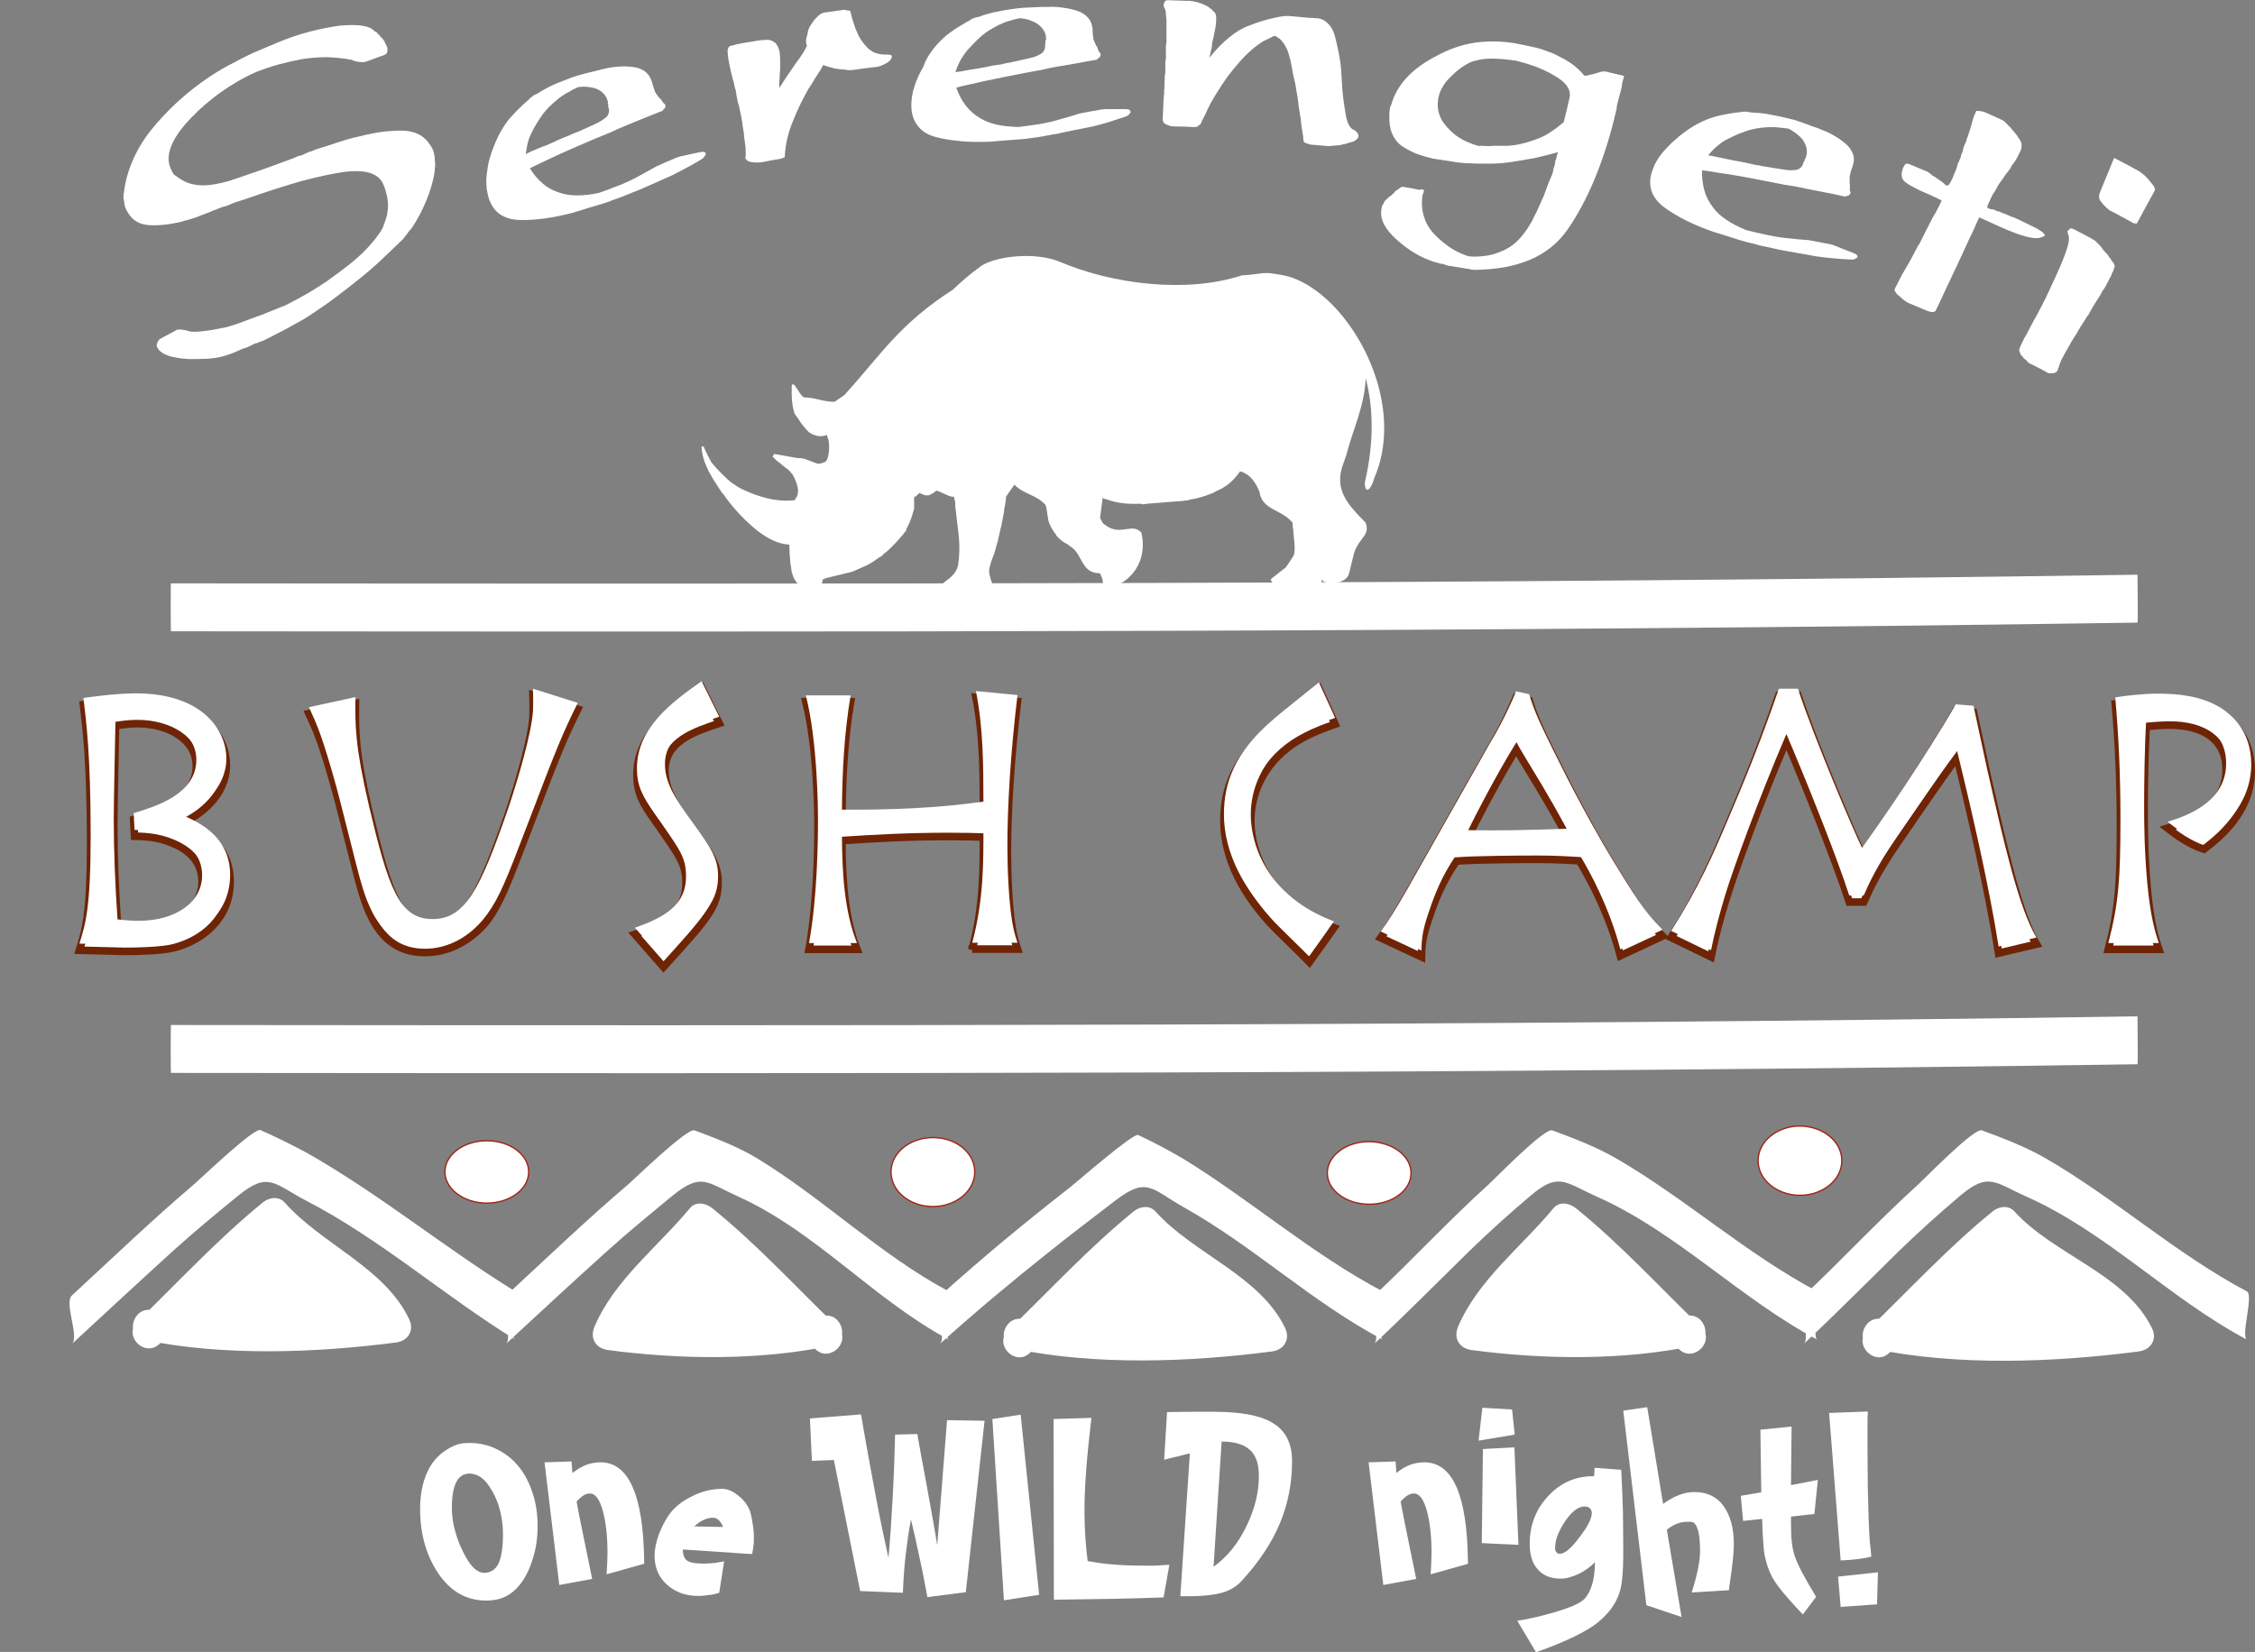 <?xml version="1.0" encoding="utf-8"?>
<!-- Generator: Adobe Illustrator 28.3.0, SVG Export Plug-In . SVG Version: 6.00 Build 0)  -->
<svg version="1.1" id="Layer_1" xmlns="http://www.w3.org/2000/svg" xmlns:xlink="http://www.w3.org/1999/xlink" x="0px" y="0px"
	 viewBox="0 0 781 572.3" style="enable-background:new 0 0 781 572.3;" xml:space="preserve">
<rect x="0" y="0" width="781" height="572.3" fill="#808080" stroke="none"/>
<style type="text/css">
	.st0{fill:#FFFFFF;}
	.st1{fill:#FFFFFF;stroke:#9F2214;stroke-width:0.452;}
	.st2{fill:#FFFFFF;stroke:#6E2405;stroke-width:2.63;}
</style>
<path class="st0" d="M243,154.6c0,0.6,0,1.4,0.2,2.1c0.2,1.4,0.6,2.9,1.4,4.7c0.5,1.1,0.9,2.1,1.5,3c0.6,1.2,1.7,2.9,2.9,4.7
	c0.3,0.5,0.6,0.9,0.9,1.4c0.1,0.2,0.1,0.2,0.3,0.3c0,0,0,0.2,0.2,0.2c3.3,4.9,7.8,9.6,12.1,13c3.2,2.4,6.6,4.4,10.9,4.7v0.5
	c0,1.8,0.1,3.5,0.3,5.2v0.6c0.3,1.2,0.3,2.1,0.5,3.2c0,0.2,0.2,0.3,0.2,0.5c0.9,3.7,4.1,5.8,6.7,5.8c0.9,0.1,1.7,0,2.3-0.6
	c0.6-0.3,0.8-0.6,0.9-1.1c0.3-0.5,0.6-1.2,0.6-2c0.3-0.1,0.8-0.3,1.1-0.5l8.7-2.1c1.1-0.3,2-0.8,2.9-1.2c0.3-0.2,0.8-0.3,1.1-0.5
	c1.7-0.6,3.1-1.5,4.4-2.4c0.8-0.6,1.5-1.1,2.3-1.5c0.3-0.3,0.6-0.6,0.8-0.8c0.3-0.2,0.5-0.5,0.8-0.6c2-1.8,3.8-3.7,5.3-5.5
	c0.2-0.1,0.3-0.4,0.5-0.6c0.3-0.5,0.8-0.9,1.2-1.5l-0.2-0.2c1.4-2.3,2.1-4.6,2.8-7.2v-1.7c0-3.5-0.3-1.4,1.5-3.4
	c0.5-0.9,1.4,0.8,3.4,0.5h0.3c0.1-0.2,0.3-0.2,0.5-0.3c0.5-0.2,1.1-0.5,1.7-1.1c0.2,0,0.2,0,0.2-0.2c1.2,0,5.2,2.6,6.1,2
	c0.5,1.4,0.5,2,0.6,2.9h-0.1l0.6,5.2l0.5,4.1c0.5,4,0.5,7.8-0.1,11.8c-1.5,5.5-7.6,5.5-7,9.9c5.2,3.1,11.1,4.3,19.2,0
	c1.2-2-2.3-6.3-1.2-9.5c0.5-2.4,1.2-3.4,1.2-3.8c0.3-0.3,0.8-2.5,1.5-5v0.3l0.5-2.4c0.6-2.3,1.1-4.7,1.5-7c0.2-0.8,0.3-1.4,0.3-2.1
	c0.3-1.4,0.5-2.6,0.6-3.4v-0.9l2.8-4l0.1-0.2c3.5,3.5,7.5,3.4,10.8,7c0.5,1.4,0.5,2.9,0.9,4.7c0,1.2,1.2,3.8,2.9,5.8h-0.2
	c1.8,2,2.9,2.6,4.1,3.2l0.6,0.5c4.7,2.6,3.8,9.5,10.5,9.5c0.6,0.9,1.1,2.3,1.1,3.5c0.9,4.3,16.8-2.3,13.3-17.6
	c-3.2-3.4-6.7,0.9-11.6-2c-2-1.5-1.4-0.5-2.7-3.1l0.9-6.9c0.5,0.2,0.9,0.5,1.4,0.5c3.8,1.4,7.5,1.7,11.6,1.5
	c0.5,0.2,0.8,0.2,1.1,0.2l1.4-0.2c2.3-0.2,4.7-0.3,7.5-0.6c2.7-0.2,4.7-0.3,6.6-0.6h0.3c0-0.2,0.2-0.2,0.3-0.2
	c3.1-0.5,5.2-1.2,8.2-2.4c0.3-0.2,0.6-0.3,0.8-0.5c3.5-1.4,5.9-3.4,8.4-6.9c3.4,0.9,5.3,3.7,6.7,7c0.8,6.4,7.5,6.1,11.2,10.5
	c0.1,0,0.1,0.2,0.3,0.2v0.1c0,0.8,0,1.5,0.2,2.4c0.2,3.5,0.8,6.1,0.3,8.6c-0.2,0.5-0.5,0.9-0.8,1.4c-0.5,0.8-1.2,1.8-2.1,3.1
	c-0.3,0.2-0.6,0.5-0.8,0.6l-4.3,3.4v0.2l-0.2,0.1c0,0,0.2,0.2,0.3,0.2c0.5,2,4.1,2.9,7,3.4c2,0.3,3.5,0.5,3.4,0.5
	c1.1,0,4.6-0.5,6.1-1.4c0.8-0.5,1.1-1.2,0.9-2.7v-0.2c1.1,2.3,8.9,1.8,9.6-2.3l1.7-6.9c1.8-5.3,5.6-6,4-10.4
	c-6.3-6.4-11.3-11.6-7.6-20.9l0.9-2.6c2.3-9,6.3-16.8,6.7-26.6c2.5,9.6,3.1,21.5-0.3,36.2c0,4.4,2.3,2.3,3.2-1.4
	c2.4-5.5,3.5-11.3,3.5-17.3v-0.9c-0.3-19.7-12.1-39.3-24.9-47.8c-2.4-1.7-4.6-2.7-7.2-3.7c-1.7-0.5-3.5-0.9-5.7-1.2
	c-4.1-0.8-5.5,0.2-11.5,0.5c-19.5,6.4-45.1,2.9-62.8-4.6c-8.7-3.7-22.3-2.1-27.6,1.4c-0.5,0.6-3.2,2-9.6,8.1
	c-18.9,12.2-24.6,22.2-37.6,36.5c-1.4,1.1-2.6,1.7-3.4,2.4c-4.4,0-6.6-1.5-10.5-1.5c-1.5-0.2-3.7-6.3-4.4-4.1v3.2
	c0,2.4,0.5,5.3,1.1,6.7c0.5,0.6,0.8,1.1,1.1,1.5c1.1,1.8,2.3,3.2,3.7,4.7c0.3,0.2,0.8,0.5,1.1,0.6c0.1,0.1,0.3,0.3,0.5,0.3
	c0.2,0.1,0.3,0.1,0.4,0.1c1.1,0.5,2.5,0.6,4.4,0v0.6c1.2,1.8,0.8,8.9-1.2,8.9c-0.6,0.3-0.9,0.3-1.8,0.5c-0.6,0-4.7-1.8-5.2-1.8
	c-0.8-0.2-1.4-0.2-2.1-0.2l-7.8-1.4h-0.3l-0.1,0.3h-0.2v0.3l-0.2,0.2v0.2c0,0,0.2,0,0.2,0.1c0.2,0.2,0.3,0.3,0.6,0.6
	c0.5,0.6,1.4,1.2,2.1,1.7c0.1,0.2,0.3,0.3,0.5,0.5c0.6,0.5,1.4,1.1,2,1.5c0.1,0.2,0.3,0.3,0.3,0.3c0.3,0.3,0.6,0.8,1.1,1.2
	c0.9,1.5,1.8,3.7,2,5.5c0,0.5-0.1,0.9-0.1,1.4c-0.2,0.8-0.5,1.5-1.1,2h0.2v0.2c-5.5,0.6-10.1-0.5-15.1-2.4c-2.9-1.2-4.3-1.8-5.6-2.8
	c-0.5-0.3-0.9-0.6-1.4-0.9c-1.8-1.5-4.7-4.3-6.9-7c-0.9-1.7-1.8-3.4-2.6-5.2v-0.3C243,154.7,243,154.7,243,154.6"/>
<path class="st0" d="M59.2,371.7c227,0.2,454.1,0.4,681.1-3c0.2,0,0-16.6,0-16.6c-227,3.4-454.1,3.2-681.1,3
	C59.1,355.1,59.1,371.7,59.2,371.7"/>
<path class="st0" d="M59.2,218.7c227,0.2,454.1,0.4,681.1-3c0.2,0,0-16.6,0-16.6c-227,3.4-454.1,3.2-681.1,3
	C59.1,202,59.1,218.7,59.2,218.7"/>
<path class="st0" d="M183.1,406c0,6-6.5,10.8-14.5,10.8c-8,0-14.5-4.9-14.5-10.8c0-6,6.5-10.8,14.5-10.8
	C176.6,395.2,183.1,400,183.1,406"/>
<path class="st1" d="M183.1,406c0,6-6.5,10.8-14.5,10.8c-8,0-14.5-4.9-14.5-10.8c0-6,6.5-10.8,14.5-10.8
	C176.6,395.2,183.1,400,183.1,406z"/>
<path class="st0" d="M488.7,406.4c0,6-6.5,10.8-14.5,10.8c-8,0-14.5-4.9-14.5-10.8c0-6,6.5-10.9,14.5-10.9
	C482.2,395.6,488.7,400.4,488.7,406.4"/>
<path class="st1" d="M488.7,406.4c0,6-6.5,10.8-14.5,10.8c-8,0-14.5-4.9-14.5-10.8c0-6,6.5-10.9,14.5-10.9
	C482.2,395.6,488.7,400.4,488.7,406.4z"/>
<path class="st0" d="M337.6,406c0,6.6-6.5,12-14.5,12c-8,0-14.5-5.3-14.5-12c0-6.6,6.5-11.9,14.5-11.9
	C331.2,394.1,337.6,399.4,337.6,406"/>
<path class="st1" d="M337.6,406c0,6.6-6.5,12-14.5,12c-8,0-14.5-5.3-14.5-12c0-6.6,6.5-11.9,14.5-11.9
	C331.2,394.1,337.6,399.4,337.6,406z"/>
<path class="st0" d="M24.9,465.6C36.6,454.8,48.2,444,60,433.3c7.3-6.6,14.8-12.8,22.4-19c10.6-8.7,12.6-4.1,23.7,1.7
	c25.7,13.3,47.6,32.8,72.2,48c-2.4-1.5,2.6-15.1,0-16.7c-24.6-15.2-46.9-33.7-72.2-48c-5.2-2.8-10.5-5.4-15.9-7.8
	c-2.1-1-20.8,16.9-22.9,18.7c-14.6,12.4-28.4,25.7-42.4,38.6C22.1,451.5,27.6,463.1,24.9,465.6"/>
<path class="st0" d="M175.2,465.6c11.7-10.8,23.3-21.6,35.1-32.2c7.3-6.6,14.9-12.8,22.4-19c10.2-8.3,11.9-4.9,22.9,0.1
	c26.9,12.1,47,35.7,73,49.6c-2.2-1.2,2.4-15.4,0-16.7c-23.9-12.8-43.1-31.9-66.2-46c-6.9-4.2-14.4-7-21.9-9.8
	c-2.5-0.9-20.6,16.7-22.9,18.7c-14.6,12.4-28.4,25.7-42.4,38.6C172.4,451.5,177.9,463.1,175.2,465.6"/>
<path class="st0" d="M325.5,465.6c12-10.8,24.4-21.2,37.1-31.3c7.8-6.3,15.8-12.3,23.7-18.4c11-8.4,12.5-4,23.6,2.3
	c24.2,13.5,44.4,32.9,69,45.9c-2.2-1.2,2.4-15.5,0-16.7c-24.6-13-45.4-31.4-69-45.9c-5.1-3-10.4-5.8-15.7-8.3
	c-1.7-0.8-21.7,16.7-23.8,18.3c-15.4,12-30.4,24.4-44.9,37.5C322.7,451.4,328.2,463.1,325.5,465.6"/>
<path class="st0" d="M475.9,465.6c11.2-10.5,22-21.4,33-32.2c6.8-6.6,13.8-12.9,21-19c9.9-8.5,12.1-4.8,23,0.1
	c27.8,12.3,49.7,35.4,76.5,49.6c-2.2-1.2,2.4-15.5,0-16.7c-24.7-13.1-45.4-32-69.5-46c-7.1-4.1-14.7-7-22.3-9.8
	c-2.6-1-19.7,16.6-22,18.7c-13.7,12.4-26.3,26-39.7,38.6C473,451.5,478.6,463,475.9,465.6"/>
<path class="st0" d="M624.7,465.6c11.2-10.5,22-21.4,33-32.2c6.8-6.6,13.8-12.9,21-19c10-8.5,12.1-4.8,23,0.1
	c27.8,12.3,49.7,35.4,76.5,49.6c-2.2-1.2,2.4-15.5,0-16.7c-24.7-13.1-45.4-32-69.5-46c-7.1-4.1-14.7-7-22.3-9.8
	c-2.6-1-19.7,16.6-22,18.7c-13.7,12.4-26.3,26-39.7,38.6C621.8,451.5,627.4,463,624.7,465.6"/>
<path class="st0" d="M637.9,402.1c0,6.6-6.5,12-14.5,12c-8,0-14.5-5.4-14.5-12c0-6.6,6.5-12,14.5-12
	C631.5,390.2,637.9,395.5,637.9,402.1"/>
<path class="st1" d="M637.9,402.1c0,6.6-6.5,12-14.5,12c-8,0-14.5-5.4-14.5-12c0-6.6,6.5-12,14.5-12
	C631.5,390.2,637.9,395.5,637.9,402.1z"/>
<path class="st0" d="M51.4,461.8c15.4-14.7,26.7-28,43.5-41.3c8.4,10.7,38,27.3,42.3,39.3c-18.3,2.7-68.9,3.3-85.8-0.7"/>
<path class="st0" d="M55.2,465.6c14.4-13.9,28-28.6,43.5-41.3h-7.6c12.1,13.6,33.4,21.4,41.4,38.2l4.6-8.1
	c-26.8,3.5-57.8,5-84.4-0.5c-6.7-1.4-9.6,8.9-2.8,10.3c27.6,5.7,59.4,4.5,87.2,0.9c4.2-0.5,6.5-4.1,4.6-8.1
	c-8.5-17.9-30.4-26-43.1-40.4c-2.1-2.3-5.4-1.8-7.6,0c-15.6,12.7-29.1,27.4-43.5,41.3C42.6,462.9,50.2,470.4,55.2,465.6"/>
<path class="st0" d="M352.9,464.9c15.4-14.7,26.7-28,43.5-41.3c8.4,10.7,39.8,27.3,44,39.3c-18.3,2.7-70.7,3.3-87.6-0.7"/>
<path class="st0" d="M356.7,468.7c14.4-13.9,28-28.6,43.5-41.3h-7.6c12.4,13.9,35,21.1,43.2,38.2l4.6-8.1
	c-27.3,3.6-59.1,5.1-86.1-0.5c-6.7-1.4-9.6,8.9-2.8,10.3c28.1,5.8,60.6,4.6,89,0.9c4.1-0.5,6.5-4.1,4.6-8.1
	c-8.7-18.2-31.9-25.8-44.9-40.4c-2.1-2.3-5.4-1.8-7.6,0c-15.6,12.7-29.1,27.4-43.5,41.3C344.1,465.9,351.7,473.5,356.7,468.7"/>
<path class="st0" d="M650.6,464.9c15.5-14.7,26.7-28,43.5-41.3c8.4,10.7,42.5,27.3,46.8,39.3c-18.3,2.7-73.4,3.3-90.3-0.7"/>
<path class="st0" d="M654.3,468.7c14.4-13.9,28-28.6,43.5-41.3h-7.6c12.8,14.2,37.4,20.8,45.9,38.2l4.6-8.1
	c-28.1,3.7-61,5.3-88.9-0.5c-6.7-1.4-9.6,8.9-2.8,10.3c29,6,62.5,4.7,91.7,0.9c4.1-0.5,6.6-4.1,4.6-8.1
	c-9.2-18.8-34.1-25.4-47.6-40.4c-2.1-2.3-5.4-1.8-7.6,0c-15.6,12.7-29.1,27.4-43.5,41.3C641.8,465.9,649.4,473.5,654.3,468.7"/>
<path class="st0" d="M286.3,463.6c-15.5-14.7-26.7-28-43.5-41.3c-8.4,10.7-28.1,28-32.3,40c18.3,2.7,59,2.7,75.8-1.3"/>
<path class="st0" d="M290.1,459.8c-14.4-13.9-27.9-28.7-43.5-41.3c-2.1-1.7-5.6-2.4-7.6,0c-11,13.3-26.2,24.9-33.1,41.1
	c-1.7,4,0.4,7.5,4.6,8.1c24.9,3.3,52.6,3.7,77.3-1.5c6.8-1.4,3.9-11.8-2.8-10.3c-23.6,5-50.5,4.3-74.4,1.1l4.6,8.1
	c6.6-15.3,21-26.3,31.5-38.9H239c15.6,12.7,29.1,27.4,43.5,41.3C287.5,472.2,295.1,464.6,290.1,459.8"/>
<path class="st0" d="M585.4,463.6c-15.5-14.7-26.7-28-43.5-41.3c-8.4,10.7-28.1,28-32.3,40c18.3,2.7,59,2.7,75.8-1.3"/>
<path class="st0" d="M589.2,459.8c-14.4-13.9-27.9-28.7-43.5-41.3c-2.1-1.7-5.6-2.4-7.6,0c-11,13.3-26.2,24.9-33.1,41.1
	c-1.7,4,0.4,7.5,4.6,8.1c24.9,3.3,52.6,3.7,77.2-1.5c6.8-1.4,3.9-11.8-2.8-10.3c-23.6,5-50.5,4.3-74.4,1.1l4.6,8.1
	c6.6-15.3,21-26.3,31.5-38.9h-7.6c15.6,12.7,29.1,27.4,43.5,41.3C586.6,472.2,594.2,464.6,589.2,459.8"/>
<path class="st0" d="M45.5,56.7c1.6-4,3.8-7.8,6.7-11.5c2.9-3.6,6-6.9,9.5-10.1c3.4-3.1,7.1-6,11-8.6c1.4-0.9,2.8-1.8,4.2-2.6
	c1.4-0.8,2.8-1.6,4.3-2.3c1.4-0.8,2.8-1.5,4.2-2.2c1.4-0.7,2.8-1.3,4.2-1.9c2.1-0.9,4.3-1.8,6.4-2.7c4.1-1.7,7.9-3,11.5-3.9
	c3.6-0.9,7-1.6,10.1-2c3.2-0.3,5.8-0.3,7.8,0c2,0.3,3.4,0.9,4.3,1.9c0.1,0,0.3,0.1,0.4,0.2c0.1,0.1,0.3,0.2,0.4,0.2
	c0.1,0.2,0.2,0.3,0.3,0.5c0.2,0.1,0.3,0.3,0.5,0.4c0.2,0.1,0.3,0.3,0.4,0.5c0.1,0.2,0.3,0.4,0.5,0.5c0.2,0.2,0.4,0.4,0.5,0.6
	c0.1,0.2,0.3,0.4,0.4,0.5c0.1,0.2,0.1,0.4,0.2,0.5c0.1,0.2,0.1,0.4,0.2,0.5l0.5,0.9c0.1,0.3,0.2,0.7,0.2,0.9c0,0.3,0,0.6-0.1,0.9
	c0,0.3-0.1,0.5-0.3,0.7c-0.2,0.2-0.4,0.3-0.6,0.4c-2.1,0.8-4.2,1.5-6.3,2.3c-0.2,0.1-0.5,0.1-0.8,0.2c-0.4,0-0.7,0-1.1,0
	c-0.5,0-1-0.1-1.5-0.2c-0.5-0.1-1.1-0.3-1.8-0.6c-2.7-0.5-5.6-0.8-8.4-0.9c-2.9,0-5.8,0.2-8.8,0.7c-2.7,0.5-5.3,1.1-7.9,1.8
	c-2.6,0.7-5.2,1.6-7.8,2.6c-4.5,2-8.6,4.4-12.4,7.1c-3.8,2.7-7.1,5.6-10.1,8.7c-3.5,3.6-5.8,6.9-7,9.9c-1.2,3-1.2,5.7-0.1,8
	c0.1,0.2,0.2,0.4,0.3,0.6c0.1,0.2,0.2,0.4,0.3,0.6c0.1,0.3,0.3,0.5,0.4,0.6c0.2,0.2,0.3,0.3,0.5,0.4c0.2,0.1,0.4,0.3,0.6,0.4
	c0.2,0.2,0.4,0.3,0.6,0.4c0.2,0.2,0.5,0.4,0.7,0.5c0.3,0.1,0.5,0.3,0.7,0.4c2.1,1.2,4.4,1.7,7.1,1.7c2.7,0,5.7-0.6,9.2-1.6
	c3.4-1.1,6.9-2.4,10.5-3.6c3.7-1.3,7.5-2.7,11.5-4.2c0.3-0.1,0.6-0.3,0.9-0.4c0.3-0.1,0.6-0.3,0.9-0.4c0.4,0,0.7-0.1,1-0.2
	c0.3-0.1,0.6-0.3,0.9-0.4c0.3-0.1,0.6-0.3,0.9-0.4c0.3-0.1,0.7-0.3,1.1-0.5c0.3,0,0.7-0.1,1-0.3c0.4-0.1,0.7-0.3,1-0.4
	c1.1-0.4,2.3-0.7,3.5-1.1c1.2-0.4,2.4-0.8,3.6-1.2c1.2-0.4,2.3-0.7,3.5-1.1c1.2-0.3,2.3-0.7,3.5-0.9c2.3-0.6,4.6-1.1,6.8-1.5
	c2.2-0.4,4.4-0.6,6.5-0.7c1.9-0.1,3.6-0.1,5.1,0.2c1.5,0.3,2.7,0.7,3.7,1.3c1,0.6,1.9,1.4,2.6,2.2c0.7,0.9,1.3,1.8,1.8,2.8
	c0.2,0.6,0.4,1.2,0.5,1.8c0.1,0.6,0.2,1.2,0.2,1.9c0.1,0.6,0.1,1.3,0.1,1.9c-0.1,0.7-0.1,1.3-0.2,2.1c-0.2,1.6-0.6,3.3-1.1,5
	c-0.5,1.7-1.1,3.4-1.8,5.1c-0.7,1.7-1.5,3.4-2.3,4.9c-0.8,1.5-1.7,3-2.7,4.5c-0.2,0.3-0.5,0.6-0.7,0.8c-0.2,0.3-0.5,0.6-0.7,0.9
	c-0.1,0.1-0.1,0.3-0.3,0.4c-0.1,0.1-0.2,0.3-0.3,0.4c-0.2,0.2-0.3,0.3-0.3,0.4c-0.1,0.1-0.2,0.3-0.3,0.4c-0.1,0.1-0.2,0.3-0.3,0.4
	c-0.1,0.1-0.2,0.2-0.2,0.2c-2.2,2.1-4.5,4.3-6.9,6.6c-2.4,2.3-5,4.6-7.9,6.9c-2.8,2.3-5.7,4.5-8.6,6.7c-2.9,2.2-5.9,4.2-8.9,6.2
	c-0.9,0.6-1.7,1.1-2.6,1.6c-0.9,0.5-1.8,1-2.7,1.5c-0.9,0.5-1.8,1-2.7,1.5c-0.9,0.5-1.8,0.9-2.7,1.4c-1.8,0.9-3.6,1.9-5.5,2.8
	c-0.3,0.1-0.6,0.2-1,0.3c-0.3,0.2-0.6,0.3-0.9,0.4c-0.4,0.1-0.8,0.2-1,0.3c-0.3,0.1-0.6,0.3-0.8,0.4c-0.5,0.3-1.1,0.5-1.7,0.8
	c-0.6,0.2-1.2,0.4-1.8,0.6c-2,1-4.1,1.8-6.1,2.4c-2.1,0.6-4.2,0.9-6.4,1c-2.2,0.1-4.1,0.1-5.9,0.1c-1.7-0.1-3.4-0.3-4.8-0.6
	c-0.8-0.1-1.5-0.3-2.1-0.5c-0.6-0.2-1.2-0.5-1.7-0.7c-0.5-0.3-0.9-0.6-1.3-0.9c-0.4-0.4-0.7-0.7-0.8-1c-0.1-0.2-0.2-0.3-0.3-0.5
	c-0.1-0.2-0.2-0.4-0.1-0.5c0-0.1,0-0.2,0-0.3c0.1-0.1,0.1-0.2,0-0.3c0.1,0,0.2-0.1,0.2-0.3c0-0.1,0.1-0.3,0.1-0.4l0.5-0.7
	c0.2-0.1,0.3-0.3,0.5-0.4c1.9-1,3.7-2,5.6-3c0,0,0.1,0,0.1-0.1c0.1,0,0.2,0,0.4,0c0.3-0.1,0.8,0,1.5,0c0.7,0.1,1.6,0.3,2.5,0.6
	c1,0.2,2.6,0.2,4.8-0.1c2.1-0.2,4.8-0.7,8.1-1.4c2.1-0.6,4.2-1.3,6.2-2.1c2-0.7,3.9-1.5,5.8-2.1c1.4-0.6,2.9-1.2,4.2-1.7
	c1.4-0.6,2.7-1.1,4-1.6c3-1.5,5.7-3,8.3-4.5c2.5-1.5,4.9-3,7.1-4.6c2.5-1.8,4.8-3.5,6.8-5.1c2-1.6,3.8-3.2,5.3-4.7
	c0.8-0.8,1.5-1.6,2.1-2.3c0.6-0.7,1.2-1.4,1.7-2c0.5-0.7,0.9-1.3,1.3-1.8c0.4-0.5,0.6-0.9,0.8-1.3c0.1-0.2,0.3-0.5,0.4-0.7
	c0.1-0.4,0.3-0.7,0.4-1.1c0.5-1.3,0.9-2.5,1.1-3.6c0.2-1.1,0.3-2.2,0.3-3.3c-0.1-1.1-0.2-2.2-0.5-3.4c-0.3-1.2-0.6-2.3-1.1-3.4
	c-0.8-2-2.3-3.3-4.7-4.1c-2.3-0.7-5.5-0.8-9.3-0.3c-3.9,0.6-8.6,1.6-14.3,3.1c-5.6,1.6-12.2,3.7-19.6,6.3c-0.6,0.2-1.3,0.4-1.9,0.6
	c-0.6,0.2-1.2,0.4-1.9,0.6c-0.6,0.3-1.2,0.5-1.8,0.8c-0.6,0.2-1.2,0.5-1.9,0.6c-0.6,0.2-1.3,0.4-1.9,0.7c-0.7,0.3-1.4,0.5-2.1,0.8
	c-0.6,0.3-1.2,0.6-1.9,0.8c-0.7,0.3-1.4,0.5-2.1,0.8c-0.5,0.2-1,0.4-1.5,0.6c-0.5,0.2-1.1,0.3-1.6,0.5c-0.5,0.2-1.1,0.3-1.7,0.5
	c-0.6,0.1-1.2,0.3-1.7,0.5c-1.9,0.4-3.8,0.8-5.6,1c-1.9,0.2-3.7,0.3-5.5,0.2c-1.8-0.1-3.3-0.5-4.6-1.3c-1.3-0.8-2.3-1.9-3.1-3.4
	c-0.2-0.3-0.4-0.6-0.5-1c-0.2-0.3-0.3-0.7-0.4-1.1c-0.1-0.4-0.1-0.8-0.2-1.2c-0.1-0.4-0.1-0.8-0.2-1.2c0,0,0-0.1-0.1-0.1
	C43,64.8,43.9,60.6,45.5,56.7"/>
<path class="st0" d="M173.3,45.8c1.2-2.1,2.4-4,3.8-5.4c1.3-1.5,2.5-2.7,3.5-3.6c1-0.9,1.7-1.6,2.2-2c0.2-0.1,0.4-0.3,0.5-0.5
	c0.2-0.2,0.4-0.4,0.7-0.6c0.2-0.1,0.3-0.3,0.5-0.4c0.1-0.1,0.3-0.2,0.5-0.4c0.3-0.1,0.6-0.2,0.8-0.3c0.2-0.1,0.4-0.2,0.7-0.4
	c0.8-0.5,1.6-1,2.7-1.6c1-0.5,2.1-1.1,3.3-1.6c1.2-0.5,2.5-1,3.8-1.5c1.3-0.5,2.6-1,4-1.4c2.1-0.6,4.2-1.1,6.3-1.6
	c0.3-0.1,0.6-0.2,0.9-0.2c0.1,0,0.2-0.1,0.3-0.1c0.1,0,0.2-0.1,0.3-0.1c0.2-0.1,0.4-0.1,0.5-0.1c1.9-0.5,3.7-0.8,5.5-0.9
	c1.8-0.2,3.5-0.1,5.1,0.1c1.6,0.2,3,0.7,4.1,1.5c1.1,0.8,1.9,1.9,2.4,3.4c0.2,0.8,0.4,1.5,0.6,2.1c0.2,0.6,0.4,1.2,0.6,1.7
	c0.3,0.5,0.6,0.9,0.9,1.3c0.2,0.4,0.5,0.7,0.8,0.9c0.1,0.2,0.3,0.3,0.4,0.5c0.1,0.2,0.2,0.3,0.4,0.5c0,0.1,0.1,0.2,0.1,0.3
	c0.1,0.1,0.2,0.2,0.3,0.3c0.2,0.1,0.4,0.3,0.5,0.5c0.1,0.2,0.2,0.3,0.2,0.5l-0.2,0.7c-0.1,0.1-0.2,0.3-0.4,0.4
	c-0.2,0.2-0.4,0.4-0.5,0.6c-0.7,0.3-1.8,0.7-3.3,1.3c-1.5,0.6-3.4,1.4-5.7,2.3c-1.1,0.5-2.2,0.9-3.4,1.4c-1.2,0.5-2.4,1-3.5,1.5
	c-1.2,0.6-2.3,1.1-3.6,1.6c-1.2,0.5-2.5,1-3.7,1.5c-2.4,1-4.8,2.1-7.2,3.1c-2.4,1-4.7,2.1-6.9,3.1c-2.1,1-3.9,1.8-5.3,2.5
	c-1.4,0.7-2.5,1.2-3.3,1.6c1.3,2.1,2.8,3.9,4.5,5.3c1.7,1.5,3.7,2.5,5.9,3.2c1.8,0.6,3.8,0.9,6.1,0.9c2.3,0,4.8-0.3,7.5-0.9
	c1.2-0.4,2.3-0.8,3.6-1.3c1.2-0.5,2.5-1,3.9-1.5c1.9-0.8,3.9-1.7,5.9-2.8c2-1.1,4.2-2.3,6.5-3.6c1.1-0.4,2-0.9,2.9-1.3
	c0.9-0.4,1.7-0.7,2.4-1c0.8-0.4,1.4-0.6,1.9-0.8c0.5-0.2,1-0.3,1.4-0.4c2-0.4,4-0.9,6-1.3c0.6-0.1,1.1-0.2,1.4-0.2
	c0.4,0,0.6,0,0.8,0.2c0,0.1,0.1,0.2,0.2,0.4c0,0.1,0,0.2,0,0.3c0,0.1-0.1,0.2-0.2,0.3c-0.1,0.3-0.3,0.5-0.5,0.8
	c-0.3,0.2-0.5,0.4-0.8,0.6c-1.7,1-3.3,2-5.1,2.9c-1.7,0.9-3.5,1.9-5.4,2.8c-1.8,0.8-3.7,1.6-5.6,2.5c-1.9,0.8-3.8,1.7-5.7,2.5
	c-1.4,0.5-2.8,1.1-4.3,1.7c-1.4,0.6-2.8,1.1-4.3,1.6c-1.4,0.6-2.8,1.1-4.2,1.5c-1.4,0.4-2.8,0.8-4.1,1.2c-1.9,0.6-3.9,1.2-5.8,1.8
	c-3.5,0.9-6.8,1.6-9.9,2c-3.1,0.4-6,0.6-8.7,0.5c-2.7-0.1-4.9-0.8-6.7-2c-1.8-1.3-3-3.1-3.8-5.4c-0.3-1-0.5-2-0.7-3.1
	c-0.1-1.1-0.2-2.2-0.2-3.5c0.1-1.4,0.3-2.8,0.5-4.2c0.2-1.4,0.6-3,1.2-4.7c0-0.1,0-0.1,0-0.1C171.1,50.4,172.1,47.9,173.3,45.8
	 M186,51.6c1.2-0.5,2.4-1,3.6-1.4c0.5-0.2,1-0.5,1.5-0.7c0.5-0.2,1.1-0.4,1.5-0.7c1.1-0.5,2.1-0.9,3.1-1.3c1-0.4,2-0.8,2.8-1.2
	c0.9-0.3,1.7-0.7,2.5-1c0.8-0.4,1.5-0.7,2.2-1c1.7-0.7,3-1.4,4.1-1.9c1.1-0.6,1.8-1.1,2.4-1.6c0.6-0.4,0.9-0.9,1.1-1.6
	c0.2-0.6,0.2-1.3-0.1-2.1c0-0.1,0-0.2-0.1-0.3c0-0.1,0-0.2,0.1-0.3c0-0.2-0.1-0.3-0.1-0.4c0-0.1,0-0.2-0.1-0.3c0-0.1,0-0.2,0.1-0.3
	c-0.1-0.2-0.1-0.3-0.1-0.4c-0.3-1.1-0.8-2-1.5-2.7c-0.7-0.8-1.7-1.4-2.9-1.8c-0.9-0.3-1.8-0.4-2.7-0.5c-1-0.1-2-0.1-3.2,0.1
	c-0.4,0.2-0.8,0.4-1.3,0.6c-0.5,0.2-1,0.5-1.6,0.9c-1.3,0.6-2.5,1.4-3.8,2.4c-1.2,1-2.5,2.1-3.7,3.3c-0.9,1-1.8,2.1-2.6,3.3
	c-0.8,1.2-1.6,2.5-2.4,3.9c-0.7,1.3-1.3,2.6-1.8,4.1c-0.4,1.4-0.7,3-0.9,4.7C183.5,52.6,184.8,52.1,186,51.6"/>
<path class="st0" d="M258,49.4c-0.2-1.1-0.3-2.3-0.4-3.5c-0.1-0.5-0.2-1.1-0.3-1.7c-0.1-0.6-0.2-1.2-0.2-1.7
	c-0.1-0.5-0.2-1.1-0.3-1.6c-0.1-0.5-0.2-1.1-0.3-1.6c-0.1-0.5-0.2-0.9-0.3-1.4c-0.1-0.5-0.2-1-0.3-1.4c-0.2-0.4-0.3-0.9-0.4-1.4
	c-0.1-0.5-0.2-1-0.3-1.4c-0.1-0.5-0.2-0.9-0.2-1.3c-0.1-0.4-0.2-0.8-0.2-1.3c-0.2-0.3-0.3-0.7-0.4-1.2c-0.1-0.4-0.2-0.9-0.2-1.2
	c-0.2-0.7-0.5-1.4-0.6-2.1c-0.2-0.7-0.3-1.4-0.5-2c-0.1-0.7-0.3-1.4-0.4-1.9c-0.1-0.5-0.2-1.1-0.3-1.6c-0.2-0.8-0.3-1.5-0.3-2.2
	c-0.1-0.6-0.1-1.2-0.1-1.5c0.1-0.5,0.3-0.9,0.4-1.1c0.2-0.3,0.5-0.4,0.9-0.5c0.1,0,0.1,0,0.2,0c0.1,0,0.2,0,0.3-0.1
	c0.2,0,0.4-0.1,0.6-0.1c0.2-0.1,0.3-0.1,0.4-0.2c2.1-0.4,4.2-0.8,6.3-1.1c0.2,0,0.4-0.1,0.6-0.1c0.2,0,0.3-0.1,0.5-0.1
	c1.3-0.2,2.4-0.3,3.4-0.3c1,0,1.7,0.2,2.2,0.6c0.6,0.3,1.1,0.7,1.4,1.4c0.4,0.6,0.6,1.4,0.8,2.2c0.1,0.8,0.2,1.7,0.2,2.7
	c0,1,0,2,0,3.2c-0.1,0.9-0.1,2-0.2,3.1c-0.1,1.1-0.1,2.3-0.1,3.5c1-1.6,2-3.1,3-4.6c1-1.5,1.9-2.8,2.8-4.1c1-1.3,1.8-2.4,2.4-3.4
	c0.6-1,1.1-1.9,1.4-2.6c-0.1-0.1-0.1-0.3-0.2-0.4c0-0.2-0.1-0.4-0.1-0.5c0-0.3-0.1-0.6,0-0.8c0-0.3,0-0.6,0.1-1
	c0.1-0.3,0.2-0.6,0.3-1c0.1-0.4,0.2-0.8,0.2-1.2c0.2-0.8,0.5-1.5,1-2.2c0.4-0.7,0.9-1.4,1.5-2.1c0.6-0.6,1.1-1.2,1.7-1.6
	c0.6-0.4,1.2-0.7,1.9-0.7c2.1-0.3,4.3-0.6,6.4-0.9c0.1,0,0.2,0,0.3,0c0.1,0,0.2,0,0.3,0.1c0.2,0.1,0.4,0.1,0.5,0.1
	c0.1,0,0.2,0,0.3,0c0.1,0,0.2,0,0.3,0c0,0.1,0.1,0.2,0.2,0.2c0.1,0,0.2,0,0.3,0c0.5,2.3,1.1,4.2,1.7,5.9c0.7,1.7,1.3,3,2,4.1
	c0.7,1,1.4,1.9,2.1,2.6c0.7,0.7,1.4,1.2,2.1,1.6c0.4,0.2,0.9,0.4,1.3,0.5c0.4,0.1,0.9,0.2,1.3,0.3c0.4,0,0.8,0.1,1.2,0.1
	c0.4,0,0.7,0,1,0c0.1,0,0.2,0,0.3,0c0.1,0,0.2,0,0.3,0c0.1,0.1,0.2,0.1,0.3,0.1c0.1,0,0.2,0,0.3,0c0.2,0.1,0.4,0.2,0.4,0.3
	c0.1,0.1,0.1,0.3,0.1,0.5c-0.2,0.5-0.4,0.9-0.8,1.3c-0.4,0.4-0.9,0.7-1.5,1c-0.6,0.3-1.2,0.6-1.8,0.8c-0.6,0.2-1.3,0.3-2.2,0.4
	c-2.1,0.2-4.2,0.5-6.2,0.8c-0.3,0-0.6,0.1-0.9,0.1c-0.3,0-0.6,0.1-0.9,0.1c-0.3,0-0.6,0-1,0c-0.3-0.1-0.6-0.1-1-0.2
	c-1.3,0-2.5-0.2-3.6-0.4c-1.2-0.3-2.3-0.6-3.4-1c-0.1,0-0.1-0.1-0.2-0.1c-0.1,0-0.2,0-0.3-0.1c0,0,0,0.1,0,0.1
	c-0.1,0-0.1,0.1-0.1,0.2c-0.2,0.3-0.4,0.6-0.6,1c-0.2,0.4-0.4,0.7-0.6,1c-0.3,0.4-0.5,0.8-0.7,1.1c-0.2,0.3-0.4,0.6-0.6,0.9
	c-0.2,0.3-0.4,0.6-0.6,1c-0.2,0.4-0.4,0.7-0.6,1c-0.3,0.4-0.5,0.8-0.7,1.1c-0.2,0.3-0.4,0.6-0.6,0.9c-1,1.7-1.9,3.5-2.8,5.3
	c-0.9,1.8-1.7,3.7-2.5,5.7c-0.8,1.9-1.5,3.9-2,6.1c-0.5,2.1-0.8,4.3-0.9,6.6c-0.1,0-0.3,0.1-0.4,0.1c-0.1,0.1-0.3,0.1-0.4,0.2
	c-0.2,0.1-0.4,0.2-0.6,0.2c-2,0.3-4,0.7-6,1.1c-0.2,0-0.3,0.1-0.4,0.1c-0.8,0.1-1.6,0.1-2.3,0.1c-0.7,0-1.4-0.1-2.1-0.3
	c-0.7-0.2-1.1-0.6-1.3-0.9c-0.2-0.4-0.2-0.8,0-1.3c0,0,0-0.1,0-0.1C258.3,51.8,258.2,50.6,258,49.4"/>
<path class="st0" d="M324.1,15.9c1.6-1.8,3.2-3.4,4.8-4.5c1.6-1.2,3-2.1,4.1-2.7c1.1-0.7,2-1.2,2.6-1.5c0.2-0.1,0.4-0.2,0.6-0.4
	c0.2-0.2,0.5-0.3,0.8-0.4c0.2-0.1,0.4-0.2,0.5-0.2c0.2-0.1,0.3-0.1,0.5-0.2c0.3,0,0.6-0.1,0.8-0.1c0.2-0.1,0.5-0.1,0.8-0.3
	c0.8-0.3,1.8-0.6,2.9-0.9c1.1-0.3,2.3-0.6,3.6-0.8c1.3-0.3,2.6-0.5,4-0.7c1.4-0.2,2.8-0.4,4.2-0.5c2.1-0.1,4.3-0.2,6.4-0.3
	c0.3,0,0.6,0,1,0c0.1,0,0.2,0,0.3,0c0.1,0,0.2,0,0.3,0c0.2,0,0.4,0,0.5,0c1.9-0.1,3.8,0,5.5,0.3c1.8,0.2,3.4,0.6,4.9,1.1
	c1.5,0.5,2.7,1.3,3.6,2.3c0.9,1,1.4,2.3,1.6,3.8c0,0.8,0,1.6,0.1,2.2c0.1,0.6,0.1,1.2,0.3,1.8c0.2,0.5,0.4,1,0.6,1.4
	c0.2,0.4,0.4,0.8,0.6,1c0.1,0.2,0.2,0.4,0.2,0.6c0,0.2,0.1,0.4,0.2,0.5c0,0.1,0,0.2,0.1,0.3c0.1,0.1,0.1,0.3,0.2,0.3
	c0.2,0.2,0.4,0.4,0.4,0.6c0.1,0.2,0.1,0.4,0.1,0.5c-0.1,0.2-0.2,0.5-0.3,0.7c-0.1,0.1-0.3,0.2-0.5,0.4c-0.2,0.1-0.4,0.3-0.6,0.5
	c-0.7,0.1-1.9,0.3-3.5,0.6c-1.6,0.3-3.6,0.7-6,1.1c-1.1,0.2-2.3,0.4-3.6,0.6c-1.2,0.2-2.5,0.4-3.7,0.7c-1.2,0.3-2.5,0.6-3.8,0.8
	c-1.3,0.2-2.6,0.5-3.9,0.7c-2.6,0.5-5.1,1-7.6,1.5c-2.5,0.5-4.9,1-7.3,1.5c-2.2,0.5-4.1,1-5.7,1.3c-1.5,0.3-2.7,0.6-3.5,0.9
	c0.8,2.3,1.9,4.4,3.3,6.2c1.4,1.8,3.1,3.3,5.1,4.4c1.6,1,3.5,1.7,5.7,2.2c2.2,0.5,4.7,0.7,7.4,0.8c1.2-0.2,2.5-0.3,3.8-0.5
	c1.3-0.2,2.7-0.4,4.1-0.6c2-0.4,4.1-0.8,6.3-1.5c2.2-0.6,4.6-1.3,7.1-2.1c1.1-0.2,2.1-0.4,3.1-0.6c1-0.2,1.8-0.3,2.5-0.4
	c0.8-0.2,1.5-0.3,2.1-0.4c0.6,0,1-0.1,1.5-0.1c2,0,4.1,0,6.1,0c0.6,0,1.1,0,1.4,0.1c0.4,0.1,0.6,0.2,0.7,0.4c0,0.1,0.1,0.2,0.2,0.4
	c0,0.1,0,0.2-0.1,0.3c-0.1,0.1-0.1,0.2-0.2,0.3c-0.2,0.2-0.4,0.5-0.6,0.7l-0.9,0.4c-1.8,0.6-3.7,1.2-5.5,1.8
	c-1.9,0.6-3.8,1.1-5.8,1.6c-1.9,0.4-3.9,0.8-6,1.2c-2.1,0.4-4.1,0.8-6.1,1.3c-1.5,0.2-3,0.5-4.5,0.8c-1.5,0.3-3,0.5-4.5,0.7
	c-1.5,0.2-3,0.4-4.4,0.5c-1.4,0.1-2.9,0.2-4.3,0.3c-2,0.2-4,0.3-6,0.5c-3.6,0.1-7,0.1-10-0.2c-3.1-0.3-5.9-0.7-8.5-1.4
	c-2.6-0.7-4.6-1.8-6-3.5c-1.4-1.6-2.3-3.7-2.5-6.1c-0.1-1-0.1-2.1,0-3.1c0.1-1.1,0.3-2.2,0.6-3.5c0.4-1.3,0.8-2.7,1.4-4
	c0.5-1.3,1.3-2.8,2.2-4.4c0-0.1,0-0.1,0-0.1C320.9,20,322.5,17.8,324.1,15.9 M335.1,24.3c1.3-0.2,2.5-0.4,3.8-0.6
	c0.5-0.1,1-0.2,1.6-0.3c0.6-0.1,1.1-0.2,1.6-0.3c1.1-0.3,2.2-0.5,3.3-0.6c1.1-0.1,2.1-0.3,3-0.6c0.9-0.1,1.8-0.3,2.6-0.5
	c0.8-0.2,1.6-0.3,2.3-0.5c1.8-0.4,3.2-0.7,4.3-1c1.1-0.3,2-0.7,2.6-1.1c0.6-0.3,1.1-0.7,1.4-1.3c0.3-0.6,0.4-1.3,0.4-2.1
	c0-0.1,0-0.2,0-0.3c0-0.1,0-0.2,0.1-0.3c0-0.2,0-0.3,0-0.4c0-0.1,0-0.2,0-0.3c0-0.1,0-0.2,0.2-0.3c0-0.2,0-0.3,0-0.4
	c0-1.1-0.3-2.1-0.9-3c-0.6-0.9-1.4-1.7-2.5-2.4c-0.8-0.4-1.6-0.8-2.5-1.1c-0.9-0.3-2-0.5-3.2-0.6c-0.4,0.1-0.9,0.2-1.4,0.3
	c-0.5,0.1-1.1,0.3-1.7,0.5c-1.4,0.3-2.8,0.9-4.1,1.5c-1.4,0.7-2.8,1.5-4.2,2.4c-1.1,0.8-2.2,1.7-3.2,2.7c-1,1-2.1,2.1-3.2,3.3
	c-1,1.1-1.8,2.3-2.6,3.6c-0.7,1.3-1.4,2.8-1.9,4.4C332.5,24.8,333.8,24.6,335.1,24.3"/>
<path class="st0" d="M403.4,3c-0.1-0.1-0.1-0.2-0.1-0.3c-0.1,0-0.2-0.1-0.2-0.1c0-0.1,0-0.2,0-0.3c0-0.3-0.1-0.6-0.1-0.8
	c0.2-0.4,0.3-0.7,0.5-1.1c0.2-0.2,0.5-0.3,0.7-0.3c0.3,0,0.6-0.1,0.9,0c2.1,0.1,4.3,0.1,6.4,0.2c0.1,0,0.2,0,0.3,0
	c0.1,0,0.3,0,0.5,0c0.1,0.1,0.2,0.1,0.4,0.1c0.2,0,0.3,0,0.4,0c0.2,0.1,0.5,0.2,0.8,0.2c0.3,0.1,0.6,0.1,1,0.2
	c0.2,0.1,0.4,0.2,0.5,0.2c0.2,0.1,0.3,0.1,0.6,0.2c0.1,0.1,0.3,0.2,0.5,0.2c0.2,0.1,0.4,0.1,0.5,0.2c0.2,0.1,0.4,0.2,0.6,0.3
	c0.2,0.1,0.3,0.1,0.4,0.2c0.2,0.1,0.4,0.2,0.5,0.3c0.2,0.1,0.3,0.2,0.4,0.3l0.8,0.6c0.1,0.2,0.3,0.4,0.5,0.6
	c0.2,0.1,0.4,0.2,0.5,0.4c0.1,0.1,0.2,0.4,0.3,0.6c0.1,0.3,0.2,0.6,0.2,1c0,0.4,0,0.8,0,1.2c0,0.8-0.1,1.7-0.3,2.7
	c-0.2,1-0.4,2-0.6,3.1c-0.1,0.5-0.3,1.1-0.4,1.6c-0.1,0.5-0.2,1.1-0.2,1.8c-0.1,0.5-0.3,1.1-0.4,1.7c-0.1,0.6-0.3,1.2-0.4,1.8
	c0,0.1-0.1,0.2-0.2,0.3c0,0,0,0.1,0,0.1c2.4-3,4.8-5.5,7.1-7.3c2.3-1.9,4.5-3.2,6.7-4c3.4-1.3,6.3-2.2,8.8-2.7
	c2.4-0.6,4.4-0.8,5.9-0.6c2.1,0.2,4.3,0.4,6.4,0.6c0.1,0,0.2,0,0.3,0c0.1,0,0.2,0,0.3,0c0.2,0,0.4,0,0.5,0c0.3,0,0.5,0.1,0.8,0.1
	c0.1,0,0.1,0,0.2,0c0.1,0,0.2,0,0.3,0c1.6,0.1,2.9,0.8,4,1.9c1.1,1.1,1.9,2.6,2.4,4.6c0.5,2,1,4.1,1.4,6.3c0.4,2.2,0.7,4.5,0.8,6.9
	c0,0.1,0,0.2,0,0.4c0,0.2,0,0.3,0.1,0.4c0,0.2,0,0.3,0,0.5c0,0.1,0,0.3,0,0.5c0,0.1,0,0.2,0,0.4c0,0.2,0,0.3,0.1,0.4
	c0,0.2,0,0.3,0,0.5c0,0.1,0,0.3,0,0.5c0.1,1.8,0.3,3.5,0.5,5.1c0.2,1.6,0.5,3.2,0.7,4.6c0.2,1.5,0.6,2.7,1,3.7
	c0.5,0.9,1,1.6,1.7,1.9c0.5,0.2,0.9,0.5,1.1,0.8c0.3,0.3,0.5,0.5,0.5,0.7c0.2,0.3,0.2,0.6,0.2,0.8c0,0.2-0.1,0.4-0.2,0.6
	c-0.2,0.3-0.6,0.6-1,0.9c-0.4,0.3-1,0.5-1.6,0.6c-0.3,0.1-0.6,0.2-1,0.3c-0.3,0.1-0.6,0.2-0.9,0.3c-0.4,0-0.8,0.1-1.1,0.2
	c-0.3,0.1-0.6,0.2-0.9,0.2c-0.4,0-0.8,0.1-1.1,0.1c-0.4,0-0.7,0-1,0.1c-0.1,0-0.2,0-0.4,0c-0.1,0-0.3,0-0.5,0.1c-0.1,0-0.2,0-0.4,0
	c-0.1,0-0.3,0-0.4,0c-2-0.2-4-0.3-6-0.5c-0.4-0.1-0.8-0.2-1.1-0.3c-0.3-0.1-0.6-0.2-0.8-0.3c-0.3-0.1-0.5-0.3-0.6-0.5
	c-0.1-0.2-0.1-0.4-0.1-0.7c0-0.7-0.1-1.4-0.3-2.4c-0.2-0.9-0.3-2.1-0.5-3.5c0-0.7-0.1-1.5-0.3-2.2c-0.1-0.7-0.2-1.4-0.3-2
	c-0.1-0.8-0.3-1.5-0.3-2.3c-0.1-0.8-0.2-1.5-0.3-2.2c-0.1-0.4-0.1-0.8-0.2-1.1c-0.1-0.4-0.1-0.8-0.2-1.1c-0.1-0.5-0.1-0.9-0.2-1.3
	c-0.1-0.4-0.1-0.8-0.2-1.2c-0.2-0.9-0.4-1.7-0.6-2.6c-0.2-0.9-0.4-1.7-0.5-2.5c-0.1-0.8-0.3-1.5-0.4-2.2c-0.1-0.7-0.3-1.3-0.5-1.9
	c-0.3-1.4-0.7-2.6-1.3-3.6c-0.5-1-1.2-1.9-1.9-2.6c-0.1-0.1-0.2-0.2-0.4-0.3c-0.2-0.1-0.3-0.2-0.4-0.3c-0.2-0.1-0.4-0.2-0.5-0.3
	c-0.1-0.1-0.3-0.2-0.5-0.3c-0.2,0.1-0.5,0.2-0.7,0.2c-0.3,0.1-0.5,0.2-0.7,0.4c-1,0.4-1.9,0.9-2.9,1.4c-0.9,0.6-1.9,1.3-2.8,2
	c-1.7,1.4-3.3,2.9-4.8,4.6c-1.5,1.7-3.1,3.6-4.6,5.6c-1.5,2.1-2.9,4.3-4.2,6.4c-1.3,2.1-2.5,4.4-3.5,6.7c-0.1,0.3-0.3,0.5-0.4,0.8
	c-0.2,0.3-0.3,0.5-0.4,0.8c-0.1,0.1-0.2,0.2-0.2,0.3c-0.1,0.1-0.1,0.3-0.1,0.3c-0.1,0.2-0.2,0.3-0.2,0.4c-0.1,0.1-0.1,0.2-0.1,0.4
	c-0.1,0.2-0.3,0.3-0.5,0.5c-0.2,0.1-0.4,0.3-0.6,0.5c-0.1,0.1-0.2,0.2-0.4,0.2c-0.1,0-0.3,0.1-0.4,0.1c-0.2,0-0.4,0-0.5,0
	c-0.1,0-0.3,0-0.4,0c-2-0.1-4-0.2-6.1-0.2c-0.1,0-0.2,0-0.3,0c-0.1,0-0.1,0-0.2,0c-0.5,0-1-0.1-1.4-0.2c-0.4-0.2-0.9-0.3-1.3-0.5
	c-0.4-0.2-0.7-0.4-0.9-0.7c-0.2-0.3-0.3-0.6-0.3-1c0-0.7,0-1.5,0.1-2.2c0-0.7,0-1.5,0.1-2.2c0-0.7,0-1.5,0.1-2.3
	c0-0.8,0.1-1.6,0.2-2.4c0-0.7,0-1.5,0.1-2.3c0-0.8,0-1.6,0.1-2.4c0-0.4,0-0.7,0-1.1c0-0.4,0.1-0.8,0.2-1.2c0-0.4,0-0.7,0-1.1
	c0-0.4,0-0.7,0-1.1c0-0.5,0-0.9,0-1.4c0-0.5,0.1-1,0.2-1.4c0-0.5,0-0.9,0-1.5c0-0.5,0-1,0-1.4c0-0.5,0-0.9,0-1.3
	c0-0.4,0.1-0.9,0.2-1.3c0-0.4,0-0.8,0-1.2c0-0.5,0-0.9,0-1.2c0-0.6,0-1.1,0-1.5c0-0.5,0-0.9,0-1.4C404,8.8,404,8.3,404,7.9
	c0-0.4,0-0.8,0-1.2c-0.1-0.7-0.2-1.4-0.2-1.9c0-0.6-0.1-1-0.2-1.4c0,0,0-0.1,0-0.1C403.5,3.2,403.5,3.1,403.4,3"/>
<path class="st0" d="M550,26.1c0.4-0.1,0.7-0.2,1.1-0.3c0.2,0,0.5-0.1,0.9-0.2c0.4-0.1,0.7-0.2,1.1-0.3c0.7-0.3,1.4-0.5,1.9-0.5
	c0.5-0.1,0.9-0.1,1.2,0c2.1,0.5,4.2,1,6.3,1.5c-0.2,0.6-0.3,1.3-0.5,1.9c-0.2,0.6-0.3,1.3-0.3,1.9c-0.2,0.6-0.3,1.3-0.5,1.9
	c-0.2,0.6-0.3,1.3-0.5,1.9c-0.2,0.6-0.3,1.2-0.5,1.9c-0.2,0.6-0.3,1.3-0.3,1.9c-0.1,0.5-0.3,1.1-0.4,1.7c-0.2,0.6-0.3,1.2-0.4,1.7
	c-2,8-4.4,15.2-7.1,21.6c-2.7,6.4-5.7,11.9-9,16.7c-3.3,4.8-7.7,8.3-13.1,10.6c-5.4,2.3-11.8,3.4-19.3,3.5c-0.1,0-0.2,0-0.4-0.1
	c-0.1,0-0.3,0-0.5,0c-0.1,0-0.2,0-0.4-0.1c-0.1,0-0.3-0.1-0.5-0.1c-0.1,0-0.2,0-0.4-0.1c-0.1,0-0.3,0-0.5,0c-0.1,0-0.2,0-0.4-0.1
	c-0.1,0-0.3-0.1-0.5-0.1c-1.9-0.3-3.8-0.6-5.7-0.9c-0.2-0.1-0.3-0.2-0.5-0.2c-0.2,0-0.3-0.1-0.4-0.1c-0.2-0.1-0.4-0.2-0.5-0.2
	c-0.2,0-0.4-0.1-0.6-0.1c-0.2,0-0.4-0.1-0.6-0.1c-0.2,0-0.3-0.1-0.4-0.1c-0.2-0.1-0.4-0.2-0.5-0.2c-0.2,0-0.4-0.1-0.6-0.1
	c-2.6-0.8-5-1.9-7.2-3.2c-2.2-1.3-4.3-2.9-6.3-4.7c-2-1.8-3.4-3.5-4.3-5.2c-0.9-1.7-1.2-3.3-1-5c0-0.2,0.1-0.4,0.1-0.6
	c0-0.2,0.1-0.4,0.1-0.6c0-0.2,0.1-0.4,0.2-0.5c0.1-0.2,0.2-0.3,0.4-0.5c0-0.2,0.1-0.4,0.2-0.6c0.1-0.2,0.3-0.4,0.4-0.6
	c0.2-0.2,0.4-0.3,0.6-0.5c0.2-0.2,0.3-0.3,0.5-0.5c0.2-0.2,0.4-0.3,0.7-0.5c0.2-0.2,0.5-0.4,0.7-0.6c0.1-0.2,0.2-0.3,0.4-0.4
	c0.1-0.1,0.2-0.2,0.3-0.2c0-0.2,0.1-0.3,0.2-0.4c0.1-0.1,0.2-0.2,0.3-0.2l1-0.7c0.2-0.2,0.5-0.4,0.7-0.5c0.2-0.1,0.4-0.2,0.6-0.2
	c2,0.3,3.9,0.7,5.9,1.1c0.2-0.2,0.5-0.2,0.7-0.2c0.2,0,0.5,0.1,0.8,0.3c0,0.2-0.1,0.4-0.1,0.5c0,0.1,0,0.3-0.1,0.4
	c-0.1,0.1-0.1,0.3-0.2,0.4c0,0.1,0,0.3-0.1,0.4c-0.4,2.6-0.3,5.1,0.5,7.5c0.7,2.4,2.1,4.6,4.1,6.6c1.7,1.7,3.5,3.1,5.3,4.3
	c1.9,1.2,3.9,2.1,6,2.8c1.8,0.2,3.6,0.1,5.4-0.1c1.8-0.2,3.5-0.6,5.2-1.3c2.2-0.8,4.3-2,6.1-3.7c1.8-1.7,3.4-3.8,4.8-6.3
	c0.2-0.2,0.4-0.6,0.6-1c0.2-0.4,0.5-1,0.8-1.7c0.3-0.6,0.7-1.2,1-2c0.3-0.7,0.7-1.5,1-2.2c0.4-0.9,0.8-1.8,1.2-2.7
	c0.4-1,0.7-2,1.1-3c0.2-0.5,0.4-1,0.6-1.6c0.2-0.5,0.4-1,0.6-1.4c0.2-0.4,0.4-0.9,0.6-1.4c0.2-0.5,0.3-1.1,0.4-1.6
	c0-0.2,0.1-0.4,0.1-0.6c0.1-0.2,0.2-0.5,0.3-0.7c0-0.2,0.1-0.4,0.1-0.6c0.1-0.2,0.1-0.4,0.1-0.6c0-0.2,0.1-0.4,0.1-0.6
	c0.1-0.2,0.2-0.5,0.3-0.7c0-0.2,0.1-0.4,0.1-0.6c0.1-0.2,0.1-0.5,0.2-0.7c0-0.1,0-0.2,0.1-0.3l0.1-0.3c0-0.2,0.1-0.3,0.1-0.4
	c-1.2,0.4-2.6,0.7-4,1.1c-1.4,0.3-2.8,0.7-4.2,1c-2.4,0.4-4.8,0.8-7.1,1.2c-2.4,0.4-4.7,0.6-7.1,0.7c-1.3,0-2.7,0-3.9,0
	c-1.3,0-2.5,0-3.8-0.1c-1.2,0-2.4-0.1-3.6-0.2c-1.2-0.1-2.3-0.3-3.4-0.5c-2-0.3-4-0.6-6-0.9c-2.2-0.5-4.2-1.1-6.1-1.8
	c-1.9-0.8-3.6-1.7-5-2.7c-1.5-1.1-2.6-2.6-3.3-4.3c-0.7-1.7-1-3.8-0.9-6.1c0-0.1,0-0.2,0-0.3c0-0.1,0-0.2,0-0.3c0-0.1,0-0.1,0-0.1
	c0-0.1,0-0.2,0-0.3c0-0.3,0.1-0.5,0.1-0.8c0-0.3,0.1-0.6,0.1-0.8c0-0.2,0-0.3,0.1-0.4c0-0.1,0.1-0.2,0.2-0.4c0-0.1,0.1-0.2,0.1-0.3
	c0.1-0.1,0.1-0.2,0.1-0.3c1-3.4,2.8-6.5,5.4-9.3c2.6-2.8,6.1-5.3,10.4-7.5c4.2-2.3,8.6-3.8,13.1-4.5c4.5-0.6,9.1-0.6,13.8,0.2
	c2.1,0.4,4.2,0.8,6.3,1.3c0.9,0.2,1.9,0.4,2.8,0.7c0.9,0.3,1.8,0.6,2.8,1c0.8,0.3,1.7,0.6,2.6,1.1c0.9,0.5,1.8,1,2.7,1.4
	c1.4,0.8,2.6,1.6,3.7,2.5c1.1,0.9,2.2,2,3.2,3.2C549.3,26.3,549.6,26.2,550,26.1 M543.6,33.8c0.3-1.3,0-2.7-0.9-4
	c-0.9-1.3-2.5-2.6-4.7-3.8c-1.8-1.1-3.9-2-6.1-2.9c-2.2-0.8-4.5-1.5-6.9-2.1c-1.4-0.2-2.8-0.3-4.2-0.5c-1.4-0.1-2.9-0.2-4.3-0.2
	c-1.8,0-3.5,0.2-5,0.6c-1.5,0.3-2.7,0.8-3.6,1.4c-1.6,0.9-2.9,1.9-4,2.9c-1.1,1-2.1,2-2.9,2.9c-0.8,1-1.4,2-1.9,3
	c-0.5,1-0.8,2.1-1,3.1c-0.3,2-0.2,3.9,0.5,5.7c0.6,1.8,1.8,3.5,3.5,5.1c1.3,1.4,2.8,2.5,4.5,3.4c1.7,0.9,3.5,1.6,5.6,2.2
	c0.1,0,0.2,0,0.2,0c0,0,0.1,0,0.2-0.1c0.1,0,0.2,0,0.2,0c0.1,0,0.1,0,0.2,0c0.7,0,1.4,0.1,2.2,0.1c0.7,0,1.5,0,2.2-0.1
	c0.5,0,1.1,0,1.6,0c0.6,0,1.2,0,1.8,0c0.3,0,0.6,0,0.9,0c0.3,0,0.6,0,0.9,0c0.2,0,0.5-0.1,0.8-0.1c0.3,0,0.6-0.1,1-0.1
	c1.4-0.2,2.8-0.5,4.2-0.9c1.4-0.4,2.8-0.9,4.4-1.5c1.5-0.6,3-1.4,4.4-2.4c1.4-0.9,2.8-2,4.2-3.2c0,0,0-0.1,0-0.1
	C542.3,39.5,543,36.7,543.6,33.8"/>
<path class="st0" d="M588.3,42.7c2.2-1.1,4.2-1.9,6.2-2.4c1.9-0.5,3.6-0.8,4.9-1c1.3-0.2,2.3-0.4,3-0.4c0.2,0,0.5-0.1,0.7-0.1
	c0.2-0.1,0.5-0.1,0.9-0.1c0.2,0,0.4,0,0.6,0c0.2,0,0.4,0,0.6,0c0.3,0.1,0.6,0.2,0.8,0.2c0.2,0,0.5,0,0.8,0.1c0.9,0,1.9,0.1,3.1,0.2
	c1.2,0.1,2.4,0.3,3.7,0.6c1.3,0.2,2.6,0.5,4,0.8c1.4,0.3,2.7,0.7,4.1,1c2.1,0.7,4.1,1.4,6.1,2.2c0.3,0.1,0.6,0.2,0.9,0.3
	c0.1,0,0.2,0.1,0.3,0.1c0.1,0,0.2,0.1,0.3,0.1c0.2,0.1,0.4,0.1,0.5,0.2c1.8,0.7,3.6,1.4,5.1,2.3c1.6,0.9,3,1.9,4.2,2.9
	c1.2,1,2.1,2.2,2.6,3.5c0.5,1.3,0.5,2.7,0,4.2c-0.3,0.8-0.5,1.5-0.7,2.1c-0.2,0.6-0.3,1.2-0.4,1.8v1.6c0,0.4,0,0.8,0.1,1.2
	c0,0.2,0,0.4,0,0.6c0,0.2,0,0.4,0,0.6c0,0.1-0.1,0.2-0.1,0.3c0,0.1,0,0.3,0.1,0.4c0.1,0.3,0.2,0.5,0.2,0.7c0,0.2-0.1,0.4-0.1,0.5
	c-0.2,0.2-0.4,0.4-0.5,0.5c-0.1,0-0.3,0.1-0.6,0.2c-0.3,0.1-0.5,0.1-0.8,0.2c-0.7-0.2-1.9-0.4-3.5-0.8c-1.6-0.3-3.7-0.7-6.1-1.2
	c-1.2-0.2-2.4-0.5-3.6-0.7c-1.3-0.3-2.5-0.5-3.8-0.8c-1.3-0.2-2.6-0.4-3.9-0.6c-1.3-0.3-2.6-0.5-4-0.8c-2.6-0.5-5.2-1-7.7-1.5
	c-2.6-0.5-5-0.9-7.4-1.3c-2.3-0.3-4.2-0.6-5.8-0.9c-1.6-0.2-2.8-0.4-3.6-0.5c-0.1,2.5,0.2,4.8,0.8,7c0.6,2.2,1.7,4.2,3.1,6
	c1.1,1.5,2.6,2.9,4.6,4.2c1.9,1.3,4.1,2.4,6.7,3.5c1.2,0.3,2.4,0.6,3.7,0.9c1.3,0.3,2.7,0.6,4.1,0.9c2,0.4,4.2,0.8,6.5,1
	c2.3,0.3,4.8,0.5,7.5,0.7c1.1,0.2,2.2,0.4,3.2,0.6c1,0.2,1.8,0.4,2.5,0.5c0.8,0.1,1.5,0.3,2.1,0.4c0.6,0.2,1,0.3,1.4,0.5
	c1.9,0.8,3.8,1.5,5.8,2.3c0.6,0.2,1,0.4,1.3,0.6c0.3,0.2,0.5,0.4,0.5,0.6c0,0.1,0,0.2,0,0.4c0,0.1-0.1,0.2-0.2,0.2
	c-0.1,0.1-0.2,0.1-0.3,0.2c-0.3,0.1-0.5,0.3-0.8,0.4c-0.3,0-0.7,0-1,0c-2-0.1-3.9-0.2-5.9-0.4c-2-0.2-4-0.4-6.1-0.7
	c-1.9-0.4-4-0.7-6.1-1.1c-2.1-0.4-4.2-0.7-6.2-1.1c-1.5-0.3-3-0.7-4.5-1c-1.5-0.3-3-0.6-4.5-1.1c-1.5-0.3-3-0.7-4.4-1.1
	c-1.4-0.4-2.8-0.9-4.1-1.3c-1.9-0.6-3.9-1.2-5.8-1.8c-3.4-1.2-6.6-2.5-9.4-3.9c-2.8-1.4-5.3-2.9-7.5-4.5c-2.2-1.6-3.6-3.4-4.4-5.4
	c-0.7-2-0.8-4.2-0.1-6.6c0.3-1,0.7-1.9,1.1-2.9c0.5-1,1.1-2,1.8-3c0.8-1.1,1.8-2.2,2.8-3.2c1-1.1,2.2-2.2,3.6-3.3c0,0,0-0.1,0-0.1
	C583.9,45.3,586.2,43.8,588.3,42.7 M595.7,54.6c1.3,0.3,2.6,0.5,3.8,0.8c0.5,0.1,1.1,0.2,1.6,0.3c0.6,0.1,1.1,0.2,1.6,0.3
	c1.2,0.2,2.3,0.4,3.4,0.7c1.1,0.3,2.1,0.5,3.1,0.6c0.9,0.2,1.8,0.4,2.7,0.5c0.8,0.1,1.6,0.3,2.4,0.4c1.8,0.3,3.3,0.5,4.5,0.7
	c1.2,0.1,2.1,0.1,2.9,0c0.7,0,1.3-0.3,1.8-0.7c0.5-0.4,0.9-1,1.1-1.8c0-0.1,0.1-0.2,0.1-0.3c0-0.1,0.1-0.2,0.2-0.2
	c0.1-0.2,0.1-0.3,0.1-0.4c0-0.1,0.1-0.2,0.1-0.3c0-0.1,0.1-0.2,0.2-0.2c0.1-0.2,0.1-0.3,0.1-0.4c0.4-1,0.5-2.1,0.3-3.1
	c-0.2-1.1-0.7-2.1-1.4-3.2c-0.6-0.7-1.2-1.3-2-1.9c-0.8-0.6-1.7-1.2-2.7-1.8c-0.4-0.1-0.9-0.1-1.5-0.2c-0.5-0.1-1.1-0.1-1.8-0.2
	c-1.4-0.2-2.9-0.2-4.5-0.1c-1.6,0.1-3.2,0.3-4.9,0.7c-1.4,0.3-2.7,0.8-4,1.3c-1.4,0.5-2.8,1.2-4.2,1.9c-1.3,0.6-2.6,1.4-3.7,2.4
	c-1.2,0.9-2.3,2.1-3.4,3.4C593,54,594.4,54.3,595.7,54.6"/>
<path class="st0" d="M688.9,72.3c0.1,0.1,0.3,0.1,0.6,0.1c0.1,0.1,0.3,0.1,0.5,0.1c0.2,0.1,0.4,0.1,0.5,0.1c0.3,0.1,0.6,0.3,0.9,0.4
	c0.2,0.1,0.4,0.2,0.5,0.2c0.1,0.1,0.3,0.1,0.6,0.1c0.3,0.1,0.6,0.3,0.8,0.4c0.2,0.1,0.5,0.2,0.9,0.3c0.2,0.1,0.4,0.2,0.7,0.3
	c0.3,0.1,0.6,0.3,0.9,0.4c0.3,0.1,0.6,0.3,0.9,0.4c0.3,0.1,0.6,0.2,0.8,0.2c0.3,0.2,0.6,0.3,0.8,0.4c0.2,0.1,0.5,0.2,0.7,0.3
	c2,1,3.9,1.9,5.9,2.9c0.5,0.2,0.9,0.5,1.4,0.8c0.4,0.3,0.8,0.5,1.2,0.8c0.3,0.3,0.5,0.7,0.8,1c-0.7,0.6-1.6,0.9-2.7,1
	c-1.1,0.1-2.5-0.2-4.1-0.6c-1.6-0.4-3.8-1.2-6.4-2.3c-2.7-1.1-5.8-2.6-9.6-4.3c-0.5,1-1,2.1-1.5,3.3s-1.1,2.4-1.7,3.6
	c-0.6,1.3-1.2,2.6-1.8,3.9c-0.6,1.3-1.2,2.7-1.9,4.1c-0.8,1.8-1.6,3.5-2.4,5.1c-0.8,1.7-1.5,3.3-2.3,4.9c-0.7,1.6-1.4,3-2,4.3
	c-0.6,1.3-1.1,2.3-1.5,3.1c-0.1,0.2-0.2,0.3-0.5,0.4c-0.2,0.1-0.5,0.1-0.8,0.1c-0.3,0-0.6-0.1-1-0.2c-0.3-0.1-0.7-0.2-1.1-0.4
	c-1.9-0.8-3.8-1.6-5.7-2.4c-0.3-0.1-0.6-0.2-0.8-0.4c-0.3-0.2-0.5-0.3-0.8-0.5c-0.5-0.4-1-0.8-1.4-1.2c-0.5-0.4-0.9-0.7-1.3-1.1
	c-0.3-0.3-0.5-0.7-0.7-1c-0.1-0.3-0.2-0.6-0.1-0.7c0.1-0.3,0.4-0.9,0.9-1.8c0.4-0.9,1-2,1.8-3.5c0.8-1.4,1.6-2.8,2.5-4.3
	c0.8-1.5,1.7-3.2,2.6-4.9c0.1-0.2,0.1-0.3,0.2-0.5c0.1-0.1,0.2-0.3,0.4-0.4c0.8-1.6,1.6-3.2,2.4-4.8c0.8-1.5,1.5-3,2.3-4.5
	c0.8-1.3,1.5-2.5,2-3.6c0.5-1,0.9-1.9,1.2-2.4c-0.1,0-0.2-0.1-0.3-0.1c-0.1,0-0.1-0.1-0.1-0.2c-0.1,0-0.2-0.1-0.3-0.1
	c-0.1,0-0.2-0.1-0.3-0.1c-0.1,0-0.2-0.1-0.3-0.1c-0.1,0-0.1-0.1-0.1-0.2c-0.1,0-0.2-0.1-0.3-0.1c-0.1,0-0.2-0.1-0.3-0.1
	c-0.2-0.1-0.4-0.2-0.6-0.3c-0.2-0.1-0.4-0.2-0.6-0.3l-0.9-0.4c-0.3-0.1-0.6-0.3-0.9-0.4c-0.2-0.1-0.5-0.2-0.7-0.3
	c-1.3-0.5-2.5-1.1-3.6-1.7c-1.1-0.6-2.1-1.1-2.9-1.7c-0.9-0.6-1.5-1.3-1.6-2.2c-0.2-0.9,0-1.9,0.4-3c0-0.1,0.1-0.2,0.1-0.3
	c0.1-0.1,0.2-0.2,0.3-0.3c0-0.1,0.1-0.2,0.1-0.3c0.1-0.1,0.1-0.3,0.2-0.4c0.2-0.1,0.4-0.1,0.6-0.2c0.2,0,0.4,0.1,0.7,0.1
	c2,0.8,4,1.7,6,2.5c0.2,0.1,0.5,0.2,0.8,0.4c0.3,0.2,0.7,0.5,1,0.8c0.2,0.2,0.3,0.3,0.5,0.4c0.2,0.1,0.4,0.2,0.6,0.3
	c0.3,0.2,0.5,0.4,0.7,0.5c0.2,0.1,0.4,0.3,0.7,0.5c0.5,0.3,0.9,0.6,1.3,0.9c0.4,0.3,0.8,0.7,1.2,1.1c0.1,0,0.2,0.1,0.2,0
	c0.1,0,0.2,0,0.3,0c0.1,0,0.2,0,0.4,0c0.2-0.3,0.5-0.6,0.7-1c0.2-0.4,0.4-0.8,0.6-1.2c0.2-0.4,0.4-0.8,0.5-1.3
	c0.2-0.4,0.4-0.8,0.6-1.3c0.1-0.2,0.2-0.5,0.3-0.8c0.1-0.3,0.2-0.5,0.3-0.8c0-0.3,0.1-0.6,0.2-0.9c0.1-0.3,0.2-0.6,0.4-0.8
	c0.1-0.3,0.2-0.5,0.3-0.8c0.1-0.3,0.2-0.5,0.4-0.9c0-0.3,0.1-0.6,0.2-0.9c0.1-0.3,0.2-0.6,0.4-0.8c0.1-0.5,0.2-0.9,0.3-1.4
	c0.1-0.4,0.3-0.9,0.5-1.3c0.1-0.2,0.2-0.5,0.3-0.7c0.1-0.2,0.2-0.4,0.3-0.7c0-0.2,0-0.4,0.1-0.6c0.1-0.2,0.2-0.4,0.3-0.7
	c0.3-1,0.6-1.9,0.9-2.8c0.3-0.9,0.5-1.7,0.7-2.5c0.2-0.8,0.5-1.5,0.7-2.1c0.3-0.6,0.5-1.1,0.6-1.4c0.1,0,0.3-0.1,0.4-0.1
	c0.1,0,0.2,0,0.3,0.1c0-0.1,0.1-0.1,0.2-0.1c0.1,0,0.2,0,0.3,0.1c0.2,0,0.5,0,0.7,0.1c0.2,0,0.5,0.1,0.7,0.1
	c2.1,0.9,4.1,1.8,6.2,2.8c0.5,0.2,1,0.5,1.4,1c0.4,0.4,0.9,0.9,1.4,1.4c0.3,0.2,0.5,0.5,0.7,0.8c0.2,0.3,0.4,0.5,0.7,0.8
	c0.2,0.3,0.5,0.6,0.7,0.9c0.3,0.3,0.5,0.6,0.7,0.9l0.2,0.4c0.1,0.1,0.2,0.2,0.3,0.3c0.2,0.3,0.4,0.7,0.6,1.1
	c0.2,0.4,0.3,0.8,0.2,1.2c0.1,0.4,0,0.9-0.1,1.3c-0.1,0.4-0.3,0.9-0.6,1.4c-0.2,0.5-0.5,1-0.8,1.6c-0.3,0.6-0.7,1.2-1.1,1.8
	c-0.3,0.3-0.5,0.6-0.7,0.9c-0.2,0.3-0.4,0.6-0.5,1c-0.3,0.3-0.5,0.6-0.7,0.9c-0.2,0.3-0.4,0.6-0.7,0.9c-0.4,0.5-0.8,1.1-1.1,1.6
	c-0.4,0.5-0.7,1-1.1,1.5c-0.4,0.5-0.7,1.1-1,1.6c-0.3,0.5-0.6,1.1-0.9,1.7c-0.2,0.2-0.4,0.4-0.5,0.6c-0.1,0.2-0.2,0.4-0.3,0.6
	c-0.1,0.2-0.2,0.4-0.3,0.6c-0.1,0.2-0.2,0.4-0.3,0.6c-0.1,0.2-0.2,0.5-0.3,0.7c-0.1,0.2-0.2,0.5-0.4,0.8c-0.1,0.2-0.2,0.5-0.3,0.8
	c-0.1,0.3-0.2,0.5-0.2,0.8c-2-0.9-4-1.8-5.9-2.7c0,0,0-0.1,0.1-0.1c2,0.9,4,1.8,5.9,2.7C688.6,72.1,688.7,72.2,688.9,72.3"/>
<path class="st0" d="M716.1,80.4c0-0.1-0.1-0.1-0.1-0.2c0-0.1,0.1-0.2,0.1-0.2l0.9-0.8c0.3-0.1,0.5-0.1,0.7,0c0.2,0,0.4,0.1,0.7,0.3
	c2,1,3.9,2,5.9,3.1c0.3,0.2,0.6,0.4,1,0.6c0.4,0.2,0.7,0.5,1,0.9c0.4,0.3,0.8,0.7,1.2,1.2c0.3,0.4,0.6,0.8,0.9,1.2
	c0.1,0.1,0.1,0.3,0.2,0.3c0.1,0.1,0.2,0.2,0.3,0.2c0,0.1,0,0.2,0.1,0.3c0.1,0.1,0.2,0.2,0.3,0.2c0.1,0.1,0.1,0.2,0.2,0.3
	c0.1,0.1,0.2,0.2,0.3,0.2c0.1,0.1,0.1,0.2,0.2,0.3c0.1,0.1,0.1,0.2,0.2,0.3c0.1,0.2,0.3,0.3,0.3,0.5c0,0.1,0.2,0.3,0.4,0.4
	c0.1,0.1,0.1,0.3,0.2,0.4c0.1,0.2,0.2,0.3,0.2,0.4c0.2,0.2,0.5,0.5,0.6,0.7c0.2,0.2,0.3,0.5,0.4,0.8c0.1,0.2,0.2,0.5,0,0.8
	c-0.1,0.4-0.3,0.8-0.4,1.3c-0.1,0.2-0.3,0.5-0.4,0.7c-0.1,0.2-0.2,0.5-0.3,0.9c-0.1,0.2-0.3,0.5-0.5,0.9c-0.2,0.3-0.4,0.6-0.5,1
	c-0.2,0.4-0.5,0.8-0.7,1.3c-0.2,0.4-0.5,0.9-0.8,1.4c-0.4,0.4-0.7,0.9-0.9,1.4c-0.3,0.5-0.5,1-0.8,1.4c-0.7,1-1.3,2-1.9,3
	c-0.6,1-1.2,2-1.8,3.2c-0.2,0.2-0.3,0.4-0.5,0.5c-0.1,0.2-0.2,0.4-0.3,0.6c-0.6,0.9-1.2,1.9-1.8,2.8c-0.6,0.9-1.1,1.9-1.7,2.9
	c-0.6,0.9-1.2,1.8-1.7,2.7c-0.5,0.9-0.9,1.7-1.4,2.5c-0.3,0.5-0.5,0.9-0.8,1.4c-0.2,0.4-0.5,0.9-0.7,1.3c-0.2,0.4-0.4,0.8-0.6,1.2
	c-0.2,0.4-0.3,0.8-0.4,1.1l-0.2,0.4c0,0.2-0.1,0.4-0.1,0.6c-0.1,0.2-0.2,0.3-0.3,0.5c0,0.2-0.1,0.4-0.1,0.6c0,0,0,0.1-0.1,0.1
	c-0.1,0.1-0.1,0.2-0.2,0.4c-0.3,0.2-0.5,0.3-0.8,0.5c-0.1,0-0.3,0.1-0.6,0.1c-0.2,0-0.5,0-0.7,0c-0.2,0-0.4,0-0.5,0
	c-0.1,0-0.2,0-0.3,0c-1.8-1-3.6-2-5.5-2.9c-0.1-0.1-0.3-0.1-0.4-0.2c-0.1,0-0.2-0.1-0.3-0.1c-0.2-0.1-0.4-0.2-0.5-0.3
	c-0.2-0.1-0.3-0.3-0.5-0.4c-0.3-0.4-0.6-0.7-0.9-0.9c-0.3-0.2-0.6-0.5-0.8-0.8c-0.1-0.2-0.3-0.3-0.4-0.5c-0.1-0.1-0.2-0.3-0.4-0.4
	c-0.1-0.1-0.1-0.3-0.1-0.4c-0.1-0.1-0.1-0.3-0.1-0.4c-0.1-0.2-0.2-0.3-0.3-0.5c0-0.1,0-0.3,0.1-0.4c0-0.3,0.2-0.7,0.4-1.2
	c0.2-0.5,0.5-1.1,0.9-1.9c0.3-0.7,0.7-1.4,1.2-2.2c0.4-0.8,0.9-1.7,1.4-2.7c0.1-0.2,0.2-0.3,0.3-0.6c0.1-0.2,0.2-0.4,0.4-0.7
	c0.1-0.2,0.2-0.4,0.3-0.6c0.1-0.2,0.3-0.5,0.4-0.7c0.3-0.6,0.7-1.3,1.1-2c0.4-0.7,0.7-1.4,1.1-2.1c0.4-0.7,0.8-1.5,1.1-2.2
	c0.4-0.7,0.8-1.5,1.1-2.2c1.1-2.4,2.2-4.7,3.2-6.9c1-2.2,1.9-4.3,2.7-6.4c0.8-2.1,1.3-3.8,1.5-5.1c0.2-1.3,0-2.2-0.4-2.8
	c0,0,0-0.1,0.1-0.1L716.1,80.4z M738.7,58.3c-2-1.1-4.1-2.1-6.1-3.2c0.2,0,0.3,0.1,0.5,0.1c2,1.1,4.1,2.1,6.1,3.2
	c0.1,0.1,0.2,0.1,0.3,0.2c0.2,0.1,0.3,0.2,0.5,0.2c0.1,0,0.1,0.1,0.1,0.1c0.1,0,0.1,0.1,0.2,0.1c0.5,0.3,1,0.6,1.5,1
	c0.5,0.4,1,0.8,1.4,1.2c0.4,0.4,0.8,0.9,1.1,1.2c0.3,0.4,0.6,0.8,0.9,1.1c0.3,0.4,0.6,0.7,0.8,1.1c0.2,0.3,0.3,0.6,0.3,0.8l0,0.6
	c-2.1,3.8-4.2,7.6-6.2,11.4c-0.3,0-0.5,0-0.8,0c-0.2,0-0.3,0-0.6-0.2c-0.2-0.1-0.5-0.3-0.7-0.4c-2-1.1-4-2.2-5.9-3.2
	c-0.2-0.1-0.4-0.2-0.6-0.3c-0.2-0.1-0.4-0.2-0.6-0.3c-0.2-0.1-0.4-0.2-0.6-0.4c-0.2-0.2-0.4-0.4-0.6-0.5c-0.4-0.4-0.8-0.8-1.2-1.2
	c-0.4-0.4-0.7-0.9-1.1-1.4c-0.3-0.4-0.4-0.9-0.4-1.4c0-0.5,0.1-0.9,0.2-1.2c1.7-4.1,3.3-8.1,5-12.2c2,1.1,4.1,2.1,6.1,3.2
	C738.5,58.1,738.6,58.2,738.7,58.3"/>
<path class="st0" d="M27.5,329.2c2.2-7,3.9-12.5,3.9-37.8c0-27.8-1.6-39.7-2.5-47.3c2.8-0.4,11.6-1.6,18.1-1.6
	c23.9,0,31.4,13.5,31.4,22.5c0,10.5-8.9,17.1-14.8,19.9c7.2,3,16.1,8.4,16.1,20.5c0,12.8-9.5,20.3-19.3,22.9
	c-4.1,1.1-12.6,1.3-17.2,1.3L27.5,329.2z M46.3,283.9c7.5-2.3,21.7-6.5,21.7-18.5c0-9-9.2-14.7-20.5-14.7c-3.5,0-6,0.5-7.5,0.7
	c-0.1,4.9-0.6,28.9-0.6,34.3c0,11.9,0.5,23.1,1.3,35c3.1,0.4,5.7,0.5,7.3,0.5c12.8,0,22-6.4,22-15.8c0-6.5-4.2-10.2-7.9-12.2
	c-5.9-3.1-10.8-3.4-15.5-3.5L46.3,283.9z"/>
<path class="st2" d="M27.5,329.2c2.2-7,3.9-12.5,3.9-37.8c0-27.8-1.6-39.7-2.5-47.3c2.8-0.4,11.6-1.6,18.1-1.6
	c23.9,0,31.4,13.5,31.4,22.5c0,10.5-8.9,17.1-14.8,19.9c7.2,3,16.1,8.4,16.1,20.5c0,12.8-9.5,20.3-19.3,22.9
	c-4.1,1.1-12.6,1.3-17.2,1.3L27.5,329.2z M46.3,283.9c7.5-2.3,21.7-6.5,21.7-18.5c0-9-9.2-14.7-20.5-14.7c-3.5,0-6,0.5-7.5,0.7
	c-0.1,4.9-0.6,28.9-0.6,34.3c0,11.9,0.5,23.1,1.3,35c3.1,0.4,5.7,0.5,7.3,0.5c12.8,0,22-6.4,22-15.8c0-6.5-4.2-10.2-7.9-12.2
	c-5.9-3.1-10.8-3.4-15.5-3.5L46.3,283.9z"/>
<path class="st0" d="M123.1,243.7c-0.1,9.9-0.2,16.6,4.7,37.7c6.7,28.3,10.4,39.2,22,39.2c11.2,0,16.4-10,26.1-38
	c3.6-10.6,8.2-26.5,8.7-34.1c0.1-2.5,0.1-4.1,0-7.7l15.5,4.9c-5.5,11.2-6.9,14.6-17.5,42.4c-6.9,18.1-9.6,25-13.8,30.7
	c-5.3,6.7-13,11.2-21.6,11.2c-16.6,0-20.6-15.8-23.8-28.2c-1.1-4.2-5.8-23.1-6.9-27c-4.9-17.6-6.6-21.3-9.5-27.6L123.1,243.7z"/>
<path class="st2" d="M123.1,243.7c-0.1,9.9-0.2,16.6,4.7,37.7c6.7,28.3,10.4,39.2,22,39.2c11.2,0,16.4-10,26.1-38
	c3.6-10.6,8.2-26.5,8.7-34.1c0.1-2.5,0.1-4.1,0-7.7l15.5,4.9c-5.5,11.2-6.9,14.6-17.5,42.4c-6.9,18.1-9.6,25-13.8,30.7
	c-5.3,6.7-13,11.2-21.6,11.2c-16.6,0-20.6-15.8-23.8-28.2c-1.1-4.2-5.8-23.1-6.9-27c-4.9-17.6-6.6-21.3-9.5-27.6L123.1,243.7z"/>
<path class="st0" d="M249.1,250.6c-8.4,2.8-18.8,6.1-18.8,16.4c0,7,4.1,12.6,9.5,20.1c6.4,8.8,8.9,12.6,8.9,18.7
	c0,8.5-3.9,12.6-18.9,29.2l-9.9-11.3c10.6-3.7,17.7-8.1,17.7-17.7c0-6.5-1.8-9-10.5-21.4c-4.7-6.5-6.5-10.1-6.5-16.1
	c0-14,12-22.9,22.4-30.2L249.1,250.6z"/>
<path class="st2" d="M249.1,250.6c-8.4,2.8-18.8,6.1-18.8,16.4c0,7,4.1,12.6,9.5,20.1c6.4,8.8,8.9,12.6,8.9,18.7
	c0,8.5-3.9,12.6-18.9,29.2l-9.9-11.3c10.6-3.7,17.7-8.1,17.7-17.7c0-6.5-1.8-9-10.5-21.4c-4.7-6.5-6.5-10.1-6.5-16.1
	c0-14,12-22.9,22.4-30.2L249.1,250.6z"/>
<path class="st0" d="M336.7,328.9c4-14.8,3.9-28.2,3.9-38.9c-2.8-0.1-5.7-0.2-12.3-0.2c-14.3,0-25.9,0.7-36.7,1.4
	c0,14,1,27.2,5.2,37.7h-16.6c2.9-16,3.1-35.4,3.1-42.5c0-3.7-0.1-27.1-4.2-43.3h15.5c-2.2,13.1-2.9,26.4-3,39.6
	c16.2,0.1,33.1-0.5,49-2.8c0-12.9-0.1-25.8-2.6-38.3l14.4,1.4c-2.4,19.9-3.5,38.6-3.5,52c0,7.7,0.4,19,1.7,26.8
	c0.5,2.9,1.1,4.9,1.8,7H336.7z"/>
<path class="st2" d="M336.7,328.9c4-14.8,3.9-28.2,3.9-38.9c-2.8-0.1-5.7-0.2-12.3-0.2c-14.3,0-25.9,0.7-36.7,1.4
	c0,14,1,27.2,5.2,37.7h-16.6c2.9-16,3.1-35.4,3.1-42.5c0-3.7-0.1-27.1-4.2-43.3h15.5c-2.2,13.1-2.9,26.4-3,39.6
	c16.2,0.1,33.1-0.5,49-2.8c0-12.9-0.1-25.8-2.6-38.3l14.4,1.4c-2.4,19.9-3.5,38.6-3.5,52c0,7.7,0.4,19,1.7,26.8
	c0.5,2.9,1.1,4.9,1.8,7H336.7z"/>
<path class="st0" d="M462.4,250.9c-3.1,1.1-8.8,3-14.3,6.6c-11.2,7.5-14.9,18.4-14.9,26.8c0,7.6,2.9,17.6,10.6,25.5
	c7,7.2,14.4,10.1,18.2,11.6l-8.5,11.9c-2.1-2.2-11.2-11-13-12.9c-9.4-10.1-16.6-22.4-16.6-36.1c0-10.8,3.6-21.3,16.9-32.7
	c2.4-2.2,13.7-11.1,16-13L462.4,250.9z"/>
<path class="st2" d="M462.4,250.9c-3.1,1.1-8.8,3-14.3,6.6c-11.2,7.5-14.9,18.4-14.9,26.8c0,7.6,2.9,17.6,10.6,25.5
	c7,7.2,14.4,10.1,18.2,11.6l-8.5,11.9c-2.1-2.2-11.2-11-13-12.9c-9.4-10.1-16.6-22.4-16.6-36.1c0-10.8,3.6-21.3,16.9-32.7
	c2.4-2.2,13.7-11.1,16-13L462.4,250.9z"/>
<path class="st0" d="M561.2,331.1c-3.8-14.4-10.3-26.5-14.2-32.9c-3.2-0.2-8.9-0.5-14-0.5c-7.9,0-21.4,0.1-28.6,0.6
	c-3.2,4.8-6.3,9.9-9.7,20.3c-1.9,5.7-2.3,8.2-2.4,12.9l-14.1-6.6c2.6-3.6,4.9-7.2,8.6-13.6l28.8-50.9c2.2-3.6,5.8-9.9,9.5-18.7
	l4.5,1c1.8,5.8,3.5,9.6,8.3,19.3c5.3,10.7,13.6,27.2,25.3,45.7c6.6,10.5,9.2,13.1,12.6,16.6L561.2,331.1z M533.7,273.7
	c-6.5-10.7-7.2-11.9-8.5-14.3c-7,11.3-14.8,26.5-16.7,30.5c11.2,0.2,19.6,0,34.1-0.5C539.2,283.1,536.5,278.4,533.7,273.7"/>
<path class="st2" d="M561.2,331.1c-3.8-14.4-10.3-26.5-14.2-32.9c-3.2-0.2-8.9-0.5-14-0.5c-7.9,0-21.4,0.1-28.6,0.6
	c-3.2,4.8-6.3,9.9-9.7,20.3c-1.9,5.7-2.3,8.2-2.4,12.9l-14.1-6.6c2.6-3.6,4.9-7.2,8.6-13.6l28.8-50.9c2.2-3.6,5.8-9.9,9.5-18.7
	l4.5,1c1.8,5.8,3.5,9.6,8.3,19.3c5.3,10.7,13.6,27.2,25.3,45.7c6.6,10.5,9.2,13.1,12.6,16.6L561.2,331.1z M533.7,273.7
	c-6.5-10.7-7.2-11.9-8.5-14.3c-7,11.3-14.8,26.5-16.7,30.5c11.2,0.2,19.6,0,34.1-0.5C539.2,283.1,536.5,278.4,533.7,273.7z"/>
<path class="st0" d="M640.5,312.5c-4.8-14.9-16.5-43.7-21.8-56c-9.7,22.7-18.2,46-21.2,55.9c-1.9,6.3-3.6,12.6-4.9,19.1l-13.8-6.7
	c9.6-15.2,14.4-26.1,20-39.4c4.3-10.1,10.5-24.7,17.3-44.5h6.6c5.5,16.9,19.6,50,22.2,55.1c8.3-11.6,21.3-30.6,32.5-49.7l6.1,0.5
	c0.8,3.5,4,18.8,4.7,21.8c5.9,26,11,48.3,17.1,58.5l-13.1,3.1c-3.4-21.7-10-50-14.4-67.8c-6.9,9.3-13.6,19.4-21.1,30.2
	c-6.5,9.5-9.3,15.5-11.2,19.9H640.5z"/>
<path class="st2" d="M640.5,312.5c-4.8-14.9-16.5-43.7-21.8-56c-9.7,22.7-18.2,46-21.2,55.9c-1.9,6.3-3.6,12.6-4.9,19.1l-13.8-6.7
	c9.6-15.2,14.4-26.1,20-39.4c4.3-10.1,10.5-24.7,17.3-44.5h6.6c5.5,16.9,19.6,50,22.2,55.1c8.3-11.6,21.3-30.6,32.5-49.7l6.1,0.5
	c0.8,3.5,4,18.8,4.7,21.8c5.9,26,11,48.3,17.1,58.5l-13.1,3.1c-3.4-21.7-10-50-14.4-67.8c-6.9,9.3-13.6,19.4-21.1,30.2
	c-6.5,9.5-9.3,15.5-11.2,19.9H640.5z"/>
<path class="st0" d="M730.2,328.9c3.6-13.8,4.2-22.4,4.2-43.2c0-14.6-0.6-28.4-1.8-41.9c3.4-0.6,10.2-1.3,14.6-1.3
	c6.6,0,14.9,0.6,21.9,4.9c3.6,2.3,10.6,7.9,10.6,19.6c0,14.3-11.1,23.2-16.4,27.2c-5.5-1.8-10-5.3-12.6-7.3
	c5.5-1.7,20.3-6.3,20.3-20.2c0-10.7-8.2-15.5-19.6-15.5c-3.7,0-6.5,0.4-8.1,0.5c-0.5,9.1-0.7,20.5-0.7,29.7c0,6.7,0.1,15.8,1.1,26.8
	c1.1,11.8,2.8,17.2,4,20.7H730.2z"/>
<path class="st2" d="M730.2,328.9c3.6-13.8,4.2-22.4,4.2-43.2c0-14.6-0.6-28.4-1.8-41.9c3.4-0.6,10.2-1.3,14.6-1.3
	c6.6,0,14.9,0.6,21.9,4.9c3.6,2.3,10.6,7.9,10.6,19.6c0,14.3-11.1,23.2-16.4,27.2c-5.5-1.8-10-5.3-12.6-7.3
	c5.5-1.7,20.3-6.3,20.3-20.2c0-10.7-8.2-15.5-19.6-15.5c-3.7,0-6.5,0.4-8.1,0.5c-0.5,9.1-0.7,20.5-0.7,29.7c0,6.7,0.1,15.8,1.1,26.8
	c1.1,11.8,2.8,17.2,4,20.7H730.2z"/>
<path class="st0" d="M27.5,326.9c2.2-7,3.9-12.5,3.9-37.8c0-27.8-1.6-39.7-2.5-47.3c2.8-0.4,11.6-1.6,18.1-1.6
	c23.9,0,31.4,13.5,31.4,22.5c0,10.5-8.9,17.1-14.8,19.9c7.2,3,16.1,8.4,16.1,20.5c0,12.8-9.5,20.3-19.3,22.9
	c-4.1,1.1-12.6,1.3-17.2,1.3L27.5,326.9z M46.3,281.7c7.5-2.3,21.7-6.5,21.7-18.5c0-9-9.2-14.7-20.5-14.7c-3.5,0-6,0.5-7.5,0.7
	c-0.1,4.9-0.6,28.9-0.6,34.3c0,11.9,0.5,23.1,1.3,35c3.1,0.4,5.7,0.5,7.3,0.5c12.8,0,22-6.4,22-15.8c0-6.5-4.2-10.2-7.9-12.2
	c-5.9-3.1-10.8-3.4-15.5-3.5L46.3,281.7z"/>
<path class="st0" d="M123.1,241.5c-0.1,9.9-0.2,16.6,4.7,37.7c6.7,28.3,10.4,39.2,22,39.2c11.2,0,16.4-10,26.1-38
	c3.6-10.6,8.2-26.5,8.7-34.1c0.1-2.5,0.1-4.1,0-7.7l15.5,4.9c-5.5,11.2-6.9,14.6-17.5,42.4c-6.9,18.1-9.6,25-13.8,30.7
	c-5.3,6.7-13,11.2-21.6,11.2c-16.6,0-20.6-15.8-23.8-28.2c-1.1-4.2-5.8-23.1-6.9-27c-4.9-17.6-6.6-21.3-9.5-27.6L123.1,241.5z"/>
<path class="st0" d="M249.1,248.3c-8.4,2.8-18.8,6.1-18.8,16.4c0,7,4.1,12.6,9.5,20.1c6.4,8.8,8.9,12.6,8.9,18.7
	c0,8.5-3.9,12.6-18.9,29.2l-9.9-11.3c10.6-3.7,17.7-8.1,17.7-17.7c0-6.5-1.8-9-10.5-21.4c-4.7-6.5-6.5-10.1-6.5-16.1
	c0-14,12-22.9,22.4-30.2L249.1,248.3z"/>
<path class="st0" d="M336.7,326.7c4-14.8,3.9-28.2,3.9-38.9c-2.8-0.1-5.7-0.2-12.3-0.2c-14.3,0-25.9,0.7-36.7,1.4
	c0,14,1,27.2,5.2,37.7h-16.6c2.9-16,3.1-35.4,3.1-42.5c0-3.7-0.1-27.1-4.2-43.3h15.5c-2.2,13.1-2.9,26.4-3,39.6
	c16.2,0.1,33.1-0.5,49-2.8c0-12.9-0.1-25.8-2.6-38.3l14.4,1.4c-2.4,19.9-3.5,38.6-3.5,52c0,7.7,0.4,19,1.7,26.8
	c0.5,2.9,1.1,4.9,1.8,7H336.7z"/>
<path class="st0" d="M462.4,248.7c-3.1,1.1-8.8,3-14.3,6.6c-11.2,7.5-14.9,18.4-14.9,26.8c0,7.6,2.9,17.6,10.6,25.5
	c7,7.2,14.4,10.1,18.2,11.6l-8.5,11.9c-2.1-2.2-11.2-10.9-13-12.9c-9.4-10.1-16.6-22.4-16.6-36.1c0-10.8,3.6-21.3,16.9-32.7
	c2.4-2.2,13.7-11.1,16-13L462.4,248.7z"/>
<path class="st0" d="M561.2,328.9c-3.8-14.4-10.3-26.5-14.2-32.9c-3.2-0.2-8.9-0.5-14-0.5c-7.9,0-21.4,0.1-28.6,0.6
	c-3.2,4.8-6.3,9.9-9.7,20.3c-1.9,5.7-2.3,8.2-2.4,12.9l-14.1-6.6c2.6-3.6,4.9-7.2,8.6-13.6l28.8-50.9c2.2-3.6,5.8-9.9,9.5-18.7
	l4.5,1c1.8,5.8,3.5,9.6,8.3,19.3c5.3,10.7,13.6,27.2,25.3,45.7c6.6,10.5,9.2,13.1,12.6,16.6L561.2,328.9z M533.7,271.4
	c-6.5-10.7-7.2-11.9-8.5-14.3c-7,11.3-14.8,26.5-16.7,30.5c11.2,0.2,19.6,0,34.1-0.5C539.2,280.8,536.5,276.1,533.7,271.4"/>
<path class="st0" d="M640.5,310.3c-4.8-14.9-16.5-43.7-21.8-56c-9.7,22.7-18.2,46-21.2,55.8c-1.9,6.3-3.6,12.6-4.9,19.1l-13.8-6.7
	c9.6-15.2,14.4-26.1,20-39.4c4.3-10.1,10.5-24.7,17.3-44.5h6.6c5.5,16.9,19.6,50,22.2,55.1c8.3-11.6,21.3-30.6,32.5-49.7l6.1,0.5
	c0.8,3.5,4,18.8,4.7,21.8c5.9,26,11,48.3,17.1,58.5l-13.1,3.1c-3.4-21.7-10-50-14.4-67.8c-6.9,9.3-13.6,19.4-21.1,30.2
	c-6.5,9.5-9.3,15.5-11.2,19.9H640.5z"/>
<path class="st0" d="M730.2,326.7c3.6-13.8,4.2-22.4,4.2-43.2c0-14.6-0.6-28.4-1.8-41.9c3.4-0.6,10.2-1.3,14.6-1.3
	c6.6,0,14.9,0.6,21.9,4.9c3.6,2.3,10.6,7.9,10.6,19.6c0,14.3-11.1,23.2-16.4,27.2c-5.5-1.8-10-5.3-12.6-7.3
	c5.5-1.7,20.3-6.3,20.3-20.2c0-10.7-8.2-15.5-19.6-15.5c-3.7,0-6.5,0.4-8.1,0.5c-0.5,9.1-0.7,20.5-0.7,29.7c0,6.7,0.1,15.8,1.1,26.8
	c1.1,11.8,2.8,17.2,4,20.7H730.2z"/>
<path class="st0" d="M186.2,528.6c0,4.3-0.6,8.5-2,12.4c-1.3,3.9-3.1,7.1-5.4,9.4c-1.4,1.4-2.9,2.4-4.6,3.1c-1.7,0.7-3.7,1-5.8,1
	c-6.8,0-12.3-3.1-16.6-9.4c-4.2-6.3-6.3-13.7-6.3-22.4c0-4.7,0.8-8.8,2.3-12.3c1.5-3.5,3.8-6.2,6.8-8.1c1.4-0.9,2.7-1.5,3.9-1.9
	c1.2-0.4,2.7-0.5,4.5-0.5c2.5,0,5,0.5,7.4,1.4c2.4,1,4.7,2.3,6.7,4.1c2.9,2.6,5.2,6,6.7,10C185.4,519.4,186.2,523.8,186.2,528.6
	 M174.2,531.7c0-3.6-0.5-6.9-1.5-10.1c-1-3.1-2.5-5.8-4.3-8.1c-0.8-0.9-1.7-1.7-2.7-2.2c-1-0.5-2.1-0.8-3.1-0.8c-2,0-3.6,1-4.6,3
	c-1,2-1.5,5-1.5,8.9c0,2.8,0.4,5.6,1.3,8.6c0.8,3,2.1,5.9,3.7,8.7c0.9,1.6,1.8,2.8,2.9,3.8c1.1,0.9,2.2,1.4,3.2,1.4
	c2.2,0,3.9-1,5-3.1C173.6,539.7,174.2,536.3,174.2,531.7"/>
<path class="st0" d="M222.9,541.8l-12.8,3.6c0.1-1.3,0.1-2.6,0.2-3.8c0-1.2,0.1-2.3,0.1-3.5c0-5.7-0.5-10.6-1.6-14.6
	c-1.1-4.1-2.6-6.1-4.5-6.1c-0.7,0-1.4,0.2-2.1,0.6c-0.7,0.4-1.6,1.2-2.5,2.2c0.5,2.7,1.2,6.5,2.2,11.2c1,4.7,2,10,3.2,15.6
	l-11.4,2.1l-5.1-42.5l9.4-0.3c0,0.7,0,1.4,0.1,2.1c0,0.7,0.1,1.3,0.2,1.9c1.5-1.2,3.1-2.2,4.7-2.8c1.6-0.6,3.3-0.9,5-0.9
	c9.7,0,14.8,11.3,15.1,34V541.8z"/>
<path class="st0" d="M261.1,532.4c0,0.9,0,1.8-0.1,2.8c-0.1,1-0.3,2-0.5,3.2c-2.7-0.2-6.7-0.4-12-0.8c-5.3-0.4-9.3-0.6-12-0.8
	c0,1.8,0.5,3.1,1.4,3.8c0.9,0.7,2.8,1.1,5.8,1.1c1.1,0,2.2-0.1,3.4-0.2c1.2-0.1,2.4-0.4,3.7-0.6l-1.7,10.9c-1.2,0.4-2.5,0.7-3.7,0.8
	c-1.2,0.2-2.4,0.3-3.5,0.3c-4.4,0-8-1.3-10.9-3.9c-2.9-2.6-4.3-6-4.3-10.1c0-2.1,0.5-4.4,1.4-7.1c1-2.6,2.2-5,3.6-7
	c1.9-2.7,4.6-4.8,8.1-6.5c3.4-1.7,6.8-2.5,10.3-2.5c1.8,0,3.6,0.7,5.4,2.2c1.9,1.4,3.2,3.1,4,4.9c0.5,1.1,0.8,2.6,1.1,4.5
	C260.9,529.1,261.1,530.8,261.1,532.4 M250.4,529c-0.3-0.9-0.8-1.7-1.4-2.3c-0.6-0.6-1.3-0.9-2.1-0.9c-1.1,0-2.2,0.3-3.3,0.8
	c-1.1,0.5-2.2,1.3-3.1,2.2L250.4,529z"/>
<path class="st0" d="M341,492.2l-6.5,59.4l-13.3,1.7c-0.9-4.9-1.8-9.6-2.8-14c-0.9-4.4-1.9-8.7-2.9-12.9c-0.7,3.8-1.3,7.8-1.8,12
	c-0.5,4.2-0.8,8.7-1,13.4l-14.8-0.6l-9.1-45.4l-7.6,0.3l-0.7-14.7l17.7-1.4c2,11.7,3.8,21.3,5.2,28.8c1.4,7.5,2.9,14.5,4.3,20.9
	c0.6-6.1,1-12.7,1.4-19.6c0.4-6.9,0.7-14.6,0.9-23.1l7.7-0.2c0.5,2.8,1.5,8.6,3.2,17.5c1.6,8.9,2.9,15.9,3.7,21l3.4-43.3L341,492.2z
	"/>
<polygon class="st0" points="359.9,552.5 347.7,554.4 343.7,491.6 353.5,490.1 "/>
<path class="st0" d="M405,542.1l-2,11.3c-5.7,0.2-11.5,0.4-17.3,0.5c-5.8,0.1-12.7,0.2-20.7,0.3l-0.1-62.6l13.1-0.4
	c-0.8,6.8-1.4,12.8-1.8,18c-0.4,5.2-0.6,10-0.6,14.5c0,2.8,0.1,5.8,0.3,8.9c0.2,3.1,0.5,5.8,0.8,8.2c2.8,0.5,5.7,1,9,1.2
	c3.2,0.3,6.8,0.4,10.8,0.4c1,0,2.2,0,3.4,0C401.2,542.3,402.9,542.2,405,542.1"/>
<path class="st0" d="M447.5,506.1c0,7.7-1.4,14.9-4.2,21.6c-2.8,6.7-7.2,13.4-13.2,19.9c-1.7,1.9-3.9,3.3-6.6,4.1
	c-2.7,0.8-6.7,1.3-12,1.3h-2.7l3.3-49.5l-8.9,2.2l1-16.5c4.3-0.1,7.6-0.1,9.9-0.1c2.3,0,4.4,0,6.4,0c9.7,0,16.7,1.4,20.8,4.2
	C445.4,495.9,447.5,500.3,447.5,506.1 M436,511.3c0-4.1-1-7.1-3.1-9c-2.1-1.9-5.4-2.9-9.8-2.9l-2.8,43.4c4.8-3.5,8.6-8.2,11.4-14.1
	C434.6,522.8,436,517,436,511.3"/>
<path class="st0" d="M508.3,541.8l-12.8,3.6c0.1-1.3,0.1-2.6,0.2-3.8c0-1.2,0.1-2.3,0.1-3.5c0-5.7-0.5-10.6-1.6-14.6
	c-1.1-4.1-2.6-6.1-4.5-6.1c-0.7,0-1.4,0.2-2.1,0.6c-0.7,0.4-1.6,1.2-2.5,2.2c0.5,2.7,1.2,6.5,2.2,11.2c1,4.7,2,10,3.2,15.6
	l-11.4,2.1l-5.1-42.5l9.4-0.3c0,0.7,0,1.4,0.1,2.1c0,0.7,0.1,1.3,0.1,1.9c1.5-1.2,3.1-2.2,4.7-2.8c1.6-0.6,3.3-0.9,5-0.9
	c9.8,0,14.8,11.3,15.1,34V541.8z"/>
<path class="st0" d="M524.6,497l-12.5,2.1l1.3-11.4l10.3,0.6L524.6,497z M525.9,535.2l-12.7-0.6l0.4-32.6l10.9-0.6L525.9,535.2z"/>
<path class="st0" d="M562.2,535.3c0,3.5,0,6.1-0.1,7.9c-0.1,1.7-0.2,3.3-0.4,4.8c-0.3,2.6-1.1,5.1-2.5,7.5c-1.4,2.4-3.3,4.5-5.7,6.5
	c-1.8,1.5-4.6,3.2-8.3,5c-3.7,1.8-8.1,3.6-13.2,5.4l-6.5-10.9c4.5-0.7,9-1.8,13.4-3.1c4.4-1.3,7.5-2.6,9.2-3.9
	c1.3-1,2.4-2.8,3.2-5.2c0.8-2.5,1.1-5.2,1.1-8.1c-1.6,1.7-3.5,3-5.7,4.1c-2.2,1-4.2,1.6-6.2,1.6c-3.4,0-6.1-1.1-7.9-3.2
	c-1.9-2.1-2.8-5-2.8-8.8c0-6.5,2.1-12,6.4-16.6c4.2-4.6,9.5-6.9,15.7-6.9h0.2l0.2-2.9l9.2,0.7c0.3,5.7,0.5,10.6,0.6,14.7
	C562.1,527.7,562.2,531.6,562.2,535.3 M551.3,524.2c0-0.7-0.2-1.3-0.7-1.7c-0.4-0.4-1.1-0.6-1.8-0.6c-2.2,0-4.5,1.8-6.8,5.2
	c-2.3,3.5-3.4,6.5-3.4,9.1c0,0.7,0.1,1.2,0.4,1.5c0.3,0.4,0.7,0.6,1.2,0.6c1.7,0,4-1.9,6.8-5.7C549.9,528.9,551.3,526,551.3,524.2"
	/>
<path class="st0" d="M600.5,535c0,3-0.5,7.5-1.4,13.5c-0.1,1.1-0.3,1.9-0.3,2.4l-12.9,0.8l0.1-0.3c1.9-6.1,2.8-10.7,2.8-13.9
	c0-3.1-0.2-5.6-0.7-7.3c-0.5-1.7-1.1-2.7-2-2.9c-0.2,0-0.4-0.1-0.6-0.1c-0.2,0-0.6,0-1,0c-1.3,0-2.5,0.2-3.8,0.7
	c-1.2,0.5-2.4,1.2-3.4,2.1l5.1,30.2l-12.2-4.1l-8-67.4l8.3-1.2l5.5,33.5c2-1.4,3.9-2.5,5.6-3.1c1.8-0.7,3.5-1,5.3-1
	c4.3,0,7.7,1.6,10,4.8C599.3,525,600.5,529.4,600.5,535"/>
<path class="st0" d="M629.6,512.7l-1.2,11.8l-8.1,0.9v2.4c0,2.7,0.1,4.9,0.3,6.6c0.2,1.7,0.5,3.1,0.9,4.4c0.9,2.9,3.4,7.7,7.5,14.4
	v0l-4.6,6.1c-3.1-3.2-5.4-5.9-7.1-7.9c-1.6-2-2.8-3.7-3.5-5c-0.6-1.1-1.1-2.3-1.5-3.4c-0.4-1.1-0.7-2.3-1-3.6
	c-0.3-1.3-0.5-3-0.6-5.1c-0.2-2.1-0.3-4.8-0.4-8.1l-6.6,0.7l-0.8-8.7l7.1-1.2l-0.3-21.7l10.8-1.1l-0.2,20.3L629.6,512.7z"/>
<path class="st0" d="M648.1,539.3c-1.3,0.3-2.8,0.6-4.4,0.8c-1.6,0.2-3.7,0.4-6.2,0.5l-4-51.1l13.4-0.5c-0.1,1.5-0.1,3.2-0.1,5
	c0,1.8,0,4.5,0,8.1c0,5,0.1,9.4,0.1,13.3c0.1,3.9,0.2,7.6,0.3,11c0.1,3.6,0.3,6.2,0.4,8C647.9,536.2,648,537.8,648.1,539.3
	 M650.4,544.7l-0.3,11.1l-12.6,0.9l-0.9-10.5L650.4,544.7z"/>
<line class="st0" x1="0" y1="0" x2="0" y2="572.3"/>
</svg>
